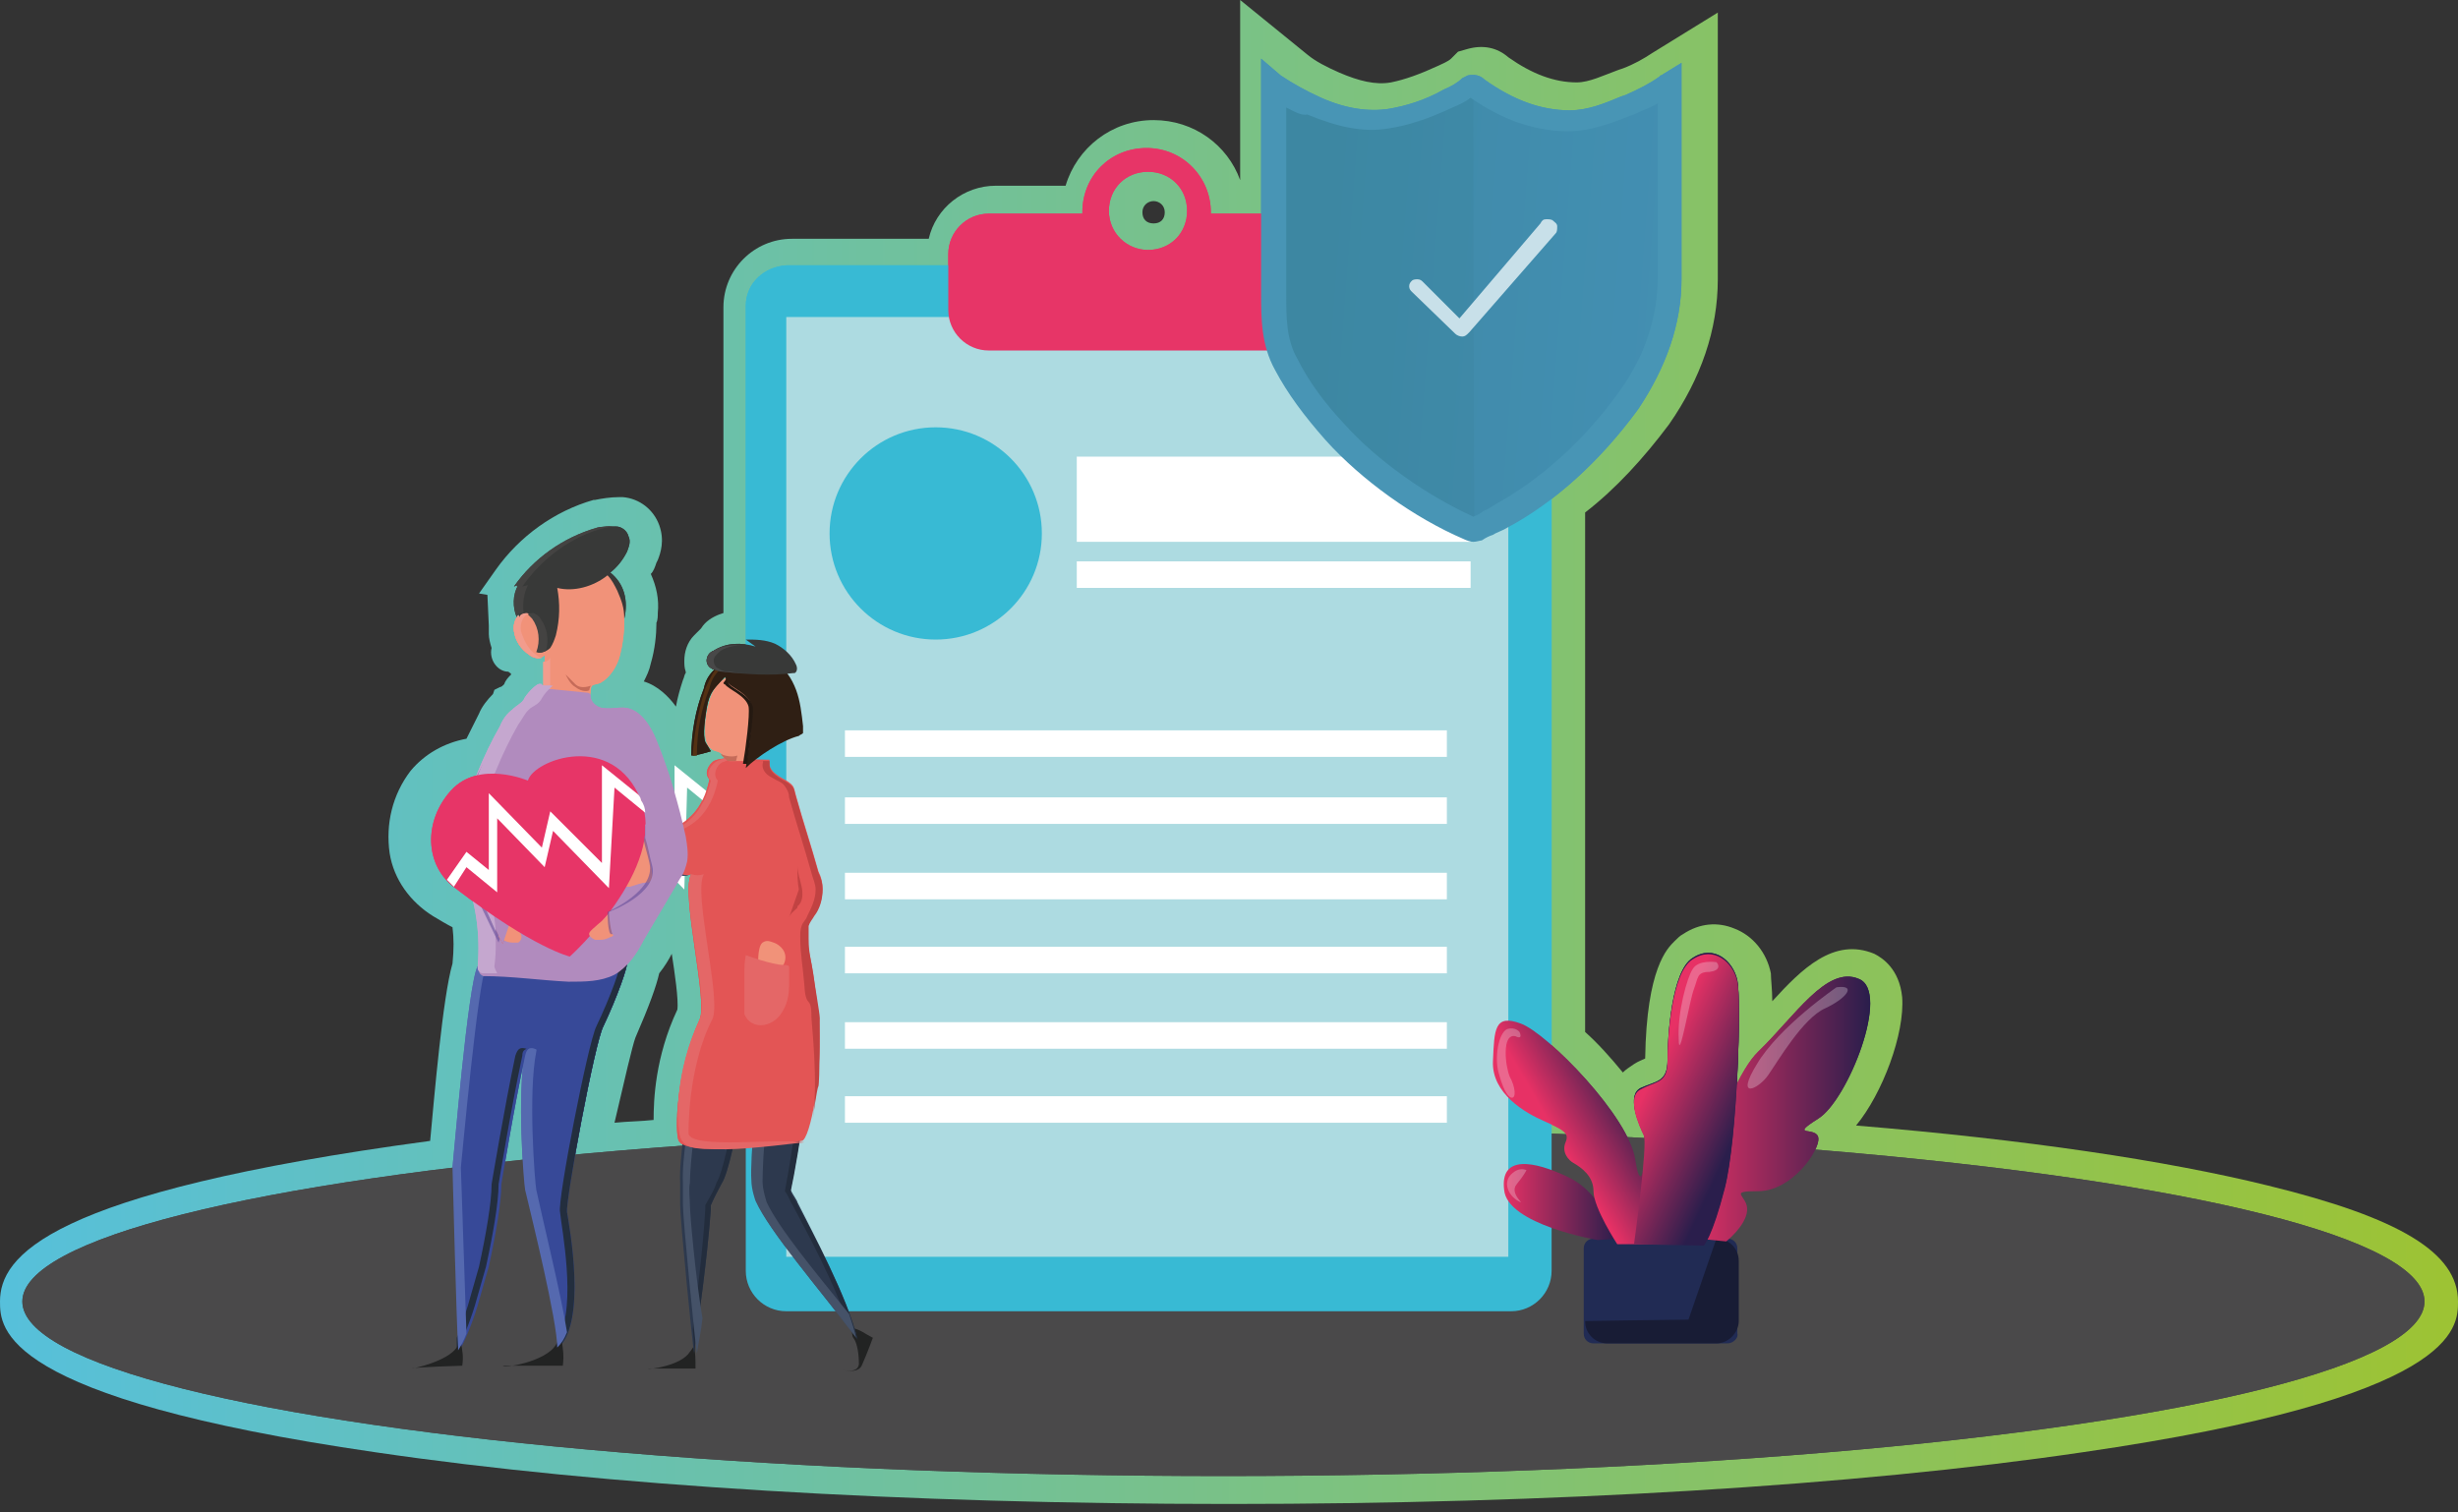 <?xml version="1.0" encoding="utf-8"?>
<!-- Generator: Adobe Illustrator 24.0.3, SVG Export Plug-In . SVG Version: 6.00 Build 0)  -->
<svg version="1.1" id="Camada_1" xmlns="http://www.w3.org/2000/svg" xmlns:xlink="http://www.w3.org/1999/xlink" x="0px" y="0px"
	 viewBox="0 0 176 108.3" style="enable-background:new 0 0 176 108.3;" xml:space="preserve">
<rect x="0" y="0" width="176" height="108.3" fill="#333333" stroke="none"/>
<style type="text/css">
	.st0{fill:url(#SVGID_1_);}
	.st1{fill:#4A494A;}
	.st2{fill:url(#SVGID_2_);}
	.st3{fill:#ADDBE1;}
	.st4{fill:#38BAD4;}
	.st5{fill:#FFFFFF;}
	.st6{fill:#E73567;}
	.st7{fill:#438FB2;}
	.st8{fill:#3D87A2;}
	.st9{opacity:0.65;}
	.st10{fill:url(#SVGID_3_);}
	.st11{fill:#4895B5;}
	.st12{fill:#C8E0E9;}
	.st13{fill:#212B54;}
	.st14{fill:#181C35;}
	.st15{fill:url(#SVGID_4_);}
	.st16{opacity:0.28;fill:#F5F4F6;enable-background:new    ;}
	.st17{fill:url(#SVGID_5_);}
	.st18{fill:url(#SVGID_6_);}
	.st19{fill:url(#SVGID_7_);}
	.st20{fill:#374998;}
	.st21{fill:#2D394E;}
	.st22{fill:#232E3E;}
	.st23{fill:#222323;}
	.st24{fill:#5569AF;}
	.st25{fill:#455468;}
	.st26{fill:#232D3D;}
	.st27{fill:#455268;}
	.st28{fill:#E35555;}
	.st29{fill:#E46767;}
	.st30{fill:#C14242;}
	.st31{fill:#3E4F67;}
	.st32{fill:#F19279;}
	.st33{fill:#2F1F14;}
	.st34{fill:#543114;}
	.st35{fill:#383938;}
	.st36{fill:#484848;}
	.st37{fill:#251911;}
	.st38{fill:#C56B59;}
	.st39{fill:#F29C8D;}
	.st40{fill:#B18BBE;}
	.st41{fill:#B24545;}
	.st42{fill:#444342;}
	.st43{fill:#E45554;}
	.st44{fill:#C5A7CF;}
	.st45{opacity:0.57;fill:#634A97;enable-background:new    ;}
	.st46{fill:none;}
	.st47{fill:url(#SVGID_8_);}
	.st48{fill:url(#SVGID_9_);}
	.st49{fill:url(#SVGID_10_);}
	.st50{fill:url(#SVGID_11_);}
	.st51{fill:url(#SVGID_12_);}
	.st52{fill:url(#SVGID_13_);}
</style>
<linearGradient id="SVGID_1_" gradientUnits="userSpaceOnUse" x1="0" y1="53.861" x2="176" y2="53.861">
	<stop  offset="0" style="stop-color:#56C0DB"/>
	<stop  offset="1" style="stop-color:#9DC333"/>
</linearGradient>
<path class="st0" d="M82.6,14.4c0.4,0,0.8,0.3,0.8,0.8s-0.3,0.8-0.8,0.8s-0.8-0.3-0.8-0.8S82.2,14.4,82.6,14.4z M45.5,74.3
	c1-2.3,1.5-3.7,1.7-4.6c0.4-0.5,0.7-1,0.9-1.4c0,0,0,0,0,0c0.2,1.3,0.5,3.3,0.4,4c-1.6,3.4-1.7,6.5-1.7,7.9
	c-0.9,0.1-1.8,0.1-2.8,0.2C44.7,77.4,45.3,74.8,45.5,74.3z M49.7,45.5C49.2,46,49,46.7,49,47.3c0,0.3,0,0.5,0.1,0.8c0,0,0,0.1,0,0.1
	c-0.1,0.1-0.1,0.3-0.2,0.5c-0.2,0.6-0.4,1.3-0.5,1.9c-0.5-0.7-1.3-1.5-2.3-1.8c0.2-0.4,0.4-0.8,0.5-1.3c0.3-1,0.4-2.1,0.4-2.8
	c0,0,0-0.1,0-0.1c0.1-0.2,0.1-0.5,0.1-0.7l0,0c0.1-1-0.1-1.9-0.5-2.8c0.2-0.2,0.3-0.5,0.4-0.8l0.1-0.2c0.2-0.5,0.5-1.4,0.1-2.5
	c-0.4-1.1-1.4-1.9-2.6-2l-0.2,0l-0.1,0c-0.6,0-1.2,0.1-1.7,0.2l-0.1,0c-2.8,0.8-5.3,2.6-7,5l-1.2,1.7l0.6,0.1l0.1,2.2
	c0,0.2,0,0.4,0,0.6c0,0.3,0.1,0.7,0.2,1l0,0c-0.2,0.8,0.4,1.7,1.2,1.7l0,0c0.1,0.1,0.2,0.1,0.2,0.2c-0.2,0.2-0.4,0.4-0.5,0.7
	c-0.1,0.1-0.2,0.2-0.3,0.2l-0.4,0.2l-0.1,0.3c-0.4,0.4-0.8,0.9-1,1.4c-0.3,0.6-0.6,1.2-0.9,1.8c-1.6,0.3-3,1.1-4,2.3
	c-1.3,1.7-1.8,3.8-1.5,5.9c0.3,1.9,1.5,3.5,3.1,4.5c0.5,0.3,1,0.6,1.4,0.8c0.1,0.8,0.1,1.6,0,2.6c-0.7,2.4-1.3,9.5-1.6,12.7
	C3.3,85.4,0,90,0,93.2c0,1.9,0,6.9,26.9,10.8c16.3,2.4,38,3.7,61.1,3.7s44.8-1.3,61.1-3.7c26.9-3.9,26.9-8.9,26.9-10.8
	c0-3.5-4.2-6-13.6-8.3c-7.3-1.8-17.4-3.3-29.5-4.3c1.9-2.3,3.5-6.6,3.3-9.2c-0.2-2-1.4-2.8-2-3.1c-2.9-1.2-5.2,1.1-7.3,3.4
	c0-0.8-0.1-1.6-0.1-2c-0.3-1.5-1.3-2.7-2.6-3.2c-1.2-0.5-2.5-0.4-3.7,0.4c-0.2,0.1-0.4,0.3-0.6,0.5c-0.5,0.5-2,1.9-2.1,8.4
	c-0.2,0.1-0.5,0.2-0.8,0.4c-0.3,0.2-0.6,0.4-0.8,0.6c-0.9-1.1-1.8-2.1-2.7-2.9V36.7c2.2-1.7,4.2-3.9,6-6.3c2.3-3.3,3.5-6.8,3.5-10.4
	c0-4.5,0-8.9,0-13.4l0-5.7l-4.7,2.9c-0.6,0.4-1.3,0.8-2.1,1.1l-0.3,0.1c-1.1,0.4-2.1,0.9-3,0.9c-1.6,0-3.2-0.6-4.9-1.8
	c-0.8-0.7-1.8-0.9-2.9-0.6l-0.7,0.2l-0.5,0.5c-0.2,0.2-0.7,0.4-0.9,0.5c-1.3,0.6-2.4,1-3.4,1.2c-1.1,0.2-2.3-0.1-3.7-0.7
	c-0.9-0.4-1.7-0.8-2.3-1.3L88.8,0v12.9c-0.9-2.5-3.3-4.3-6.2-4.3c-3,0-5.5,2-6.3,4.7h-5c-2.3,0-4.3,1.6-4.8,3.8h-9.8
	c-2.7,0-4.9,2.2-4.9,4.9v21.9l-0.3,0.1c-0.5,0.2-1,0.5-1.3,1L49.7,45.5z"/>
<ellipse class="st1" cx="87.6" cy="93.2" rx="86" ry="12.5"/>
<g>
	
		<linearGradient id="SVGID_2_" gradientUnits="userSpaceOnUse" x1="50.311" y1="-395.515" x2="50.311" y2="-395.515" gradientTransform="matrix(1 0 0 -1 0 -353.367)">
		<stop  offset="0" style="stop-color:#56C0DB"/>
		<stop  offset="1" style="stop-color:#9DC333"/>
	</linearGradient>
	<path class="st2" d="M50.3,42.1L50.3,42.1L50.3,42.1z"/>
</g>
<rect x="54.8" y="21.4" class="st3" width="54.1" height="69.5"/>
<circle class="st4" cx="67" cy="38.2" r="7.6"/>
<rect x="60.5" y="78.5" class="st5" width="43.1" height="1.9"/>
<rect x="60.5" y="73.2" class="st5" width="43.1" height="1.9"/>
<rect x="60.5" y="67.8" class="st5" width="43.1" height="1.9"/>
<rect x="60.5" y="62.5" class="st5" width="43.1" height="1.9"/>
<rect x="60.5" y="57.1" class="st5" width="43.1" height="1.9"/>
<rect x="60.5" y="52.3" class="st5" width="43.1" height="1.9"/>
<rect x="77.1" y="40.2" class="st5" width="28.2" height="1.9"/>
<rect x="77.1" y="32.7" class="st5" width="28.2" height="6.1"/>
<path class="st5" d="M109.6,92.1H55.1V20.7h54.5V92.1z M56,91.2h52.7V21.6H56V91.2z"/>
<path class="st4" d="M53.4,21.9V91c0,1.6,1.3,2.9,2.9,2.9h51.9c1.6,0,2.9-1.3,2.9-2.9V21.9c0-1.6-1.3-2.9-2.9-2.9H56.3
	C54.7,19.1,53.4,20.3,53.4,21.9z M108,90H56.3V22.7H108V90z"/>
<path class="st6" d="M94.6,15.3h-7.9c0,0,0-0.1,0-0.1c0-2.5-2-4.6-4.6-4.6s-4.6,2-4.6,4.6c0,0,0,0.1,0,0.1h-6.7
	c-1.6,0-2.9,1.3-2.9,2.9v4c0,1.6,1.3,2.9,2.9,2.9h23.7c1.6,0,2.9-1.3,2.9-2.9v-4C97.6,16.6,96.3,15.3,94.6,15.3z M82.2,17.9
	c-1.5,0-2.8-1.2-2.8-2.8s1.2-2.8,2.8-2.8s2.8,1.2,2.8,2.8S83.8,17.9,82.2,17.9z"/>
<g>
	<g>
		<path class="st7" d="M119.7,6.6V6.1c0,0-0.1,0.1-0.3,0.2c-0.8,0.5-1.7,0.9-2.6,1.3c-1.4,0.6-2.8,1.2-4.4,1.2
			c-2.5,0-4.7-0.9-6.7-2.4c-0.1-0.1-0.3-0.1-0.4-0.1c-0.4,0.4-1,0.7-1.5,0.9c-1.4,0.7-2.8,1.2-4.3,1.5c-1.8,0.3-3.6-0.2-5.3-0.9
			c-1-0.4-2-1-2.9-1.7c0,0.1,0,0.2,0,0.2c0,4.9,0,9.7,0,14.6c0,1.9,0,3.7,0.9,5.3c0.9,1.7,2.1,3.3,3.5,4.8c2.5,2.8,6.2,5.4,9.6,6.9
			c0.2,0.1,0.4-0.1,0.6-0.2c0.6-0.3,1.2-0.6,1.8-0.9c3.5-1.9,7.3-5.3,9.6-8.5c1.9-2.6,2.5-5,2.5-8.3C119.7,15.5,119.7,11,119.7,6.6z
			"/>
	</g>
	<g>
		<path class="st8" d="M105.5,6.3c-0.4,0.4-1.2,0.7-1.7,0.9c-1.4,0.7-2.8,1.2-4.3,1.5c-1.8,0.3-3.6-0.2-5.3-0.9c-1-0.4-2-1-2.9-1.7
			c0,0.1,0,0.2,0,0.2c0,4.9,0,9.7,0,14.6c0,1.9,0,3.7,0.9,5.3c0.9,1.7,2.1,3.3,3.5,4.8c2.5,2.8,6.5,5.5,9.9,7
			C105.5,38.1,105.5,6.3,105.5,6.3z"/>
	</g>
	<g class="st9">
		
			<linearGradient id="SVGID_3_" gradientUnits="userSpaceOnUse" x1="94.822" y1="-371.996" x2="119.405" y2="-373.887" gradientTransform="matrix(1 0 0 -1 0 -351.38)">
			<stop  offset="0" style="stop-color:#3D87A2"/>
			<stop  offset="1" style="stop-color:#438FB2"/>
		</linearGradient>
		<path class="st10" d="M119.7,6.6V6.1c0,0-0.1,0.1-0.3,0.2c-0.8,0.5-1.7,0.9-2.6,1.3c-1.4,0.6-2.8,1.2-4.4,1.2
			c-2.5,0-4.7-0.9-6.7-2.4c-0.1-0.1-0.3-0.1-0.4-0.1c-0.4,0.4-1,0.7-1.5,0.9c-1.4,0.7-2.8,1.2-4.3,1.5c-1.8,0.3-3.6-0.2-5.3-0.9
			c-1-0.4-2-1-2.9-1.7c0,0.1,0,0.2,0,0.2c0,4.9,0,9.7,0,14.6c0,1.9,0,3.7,0.9,5.3c0.9,1.7,2.1,3.3,3.5,4.8c2.5,2.8,6.2,5.4,9.6,6.9
			c0.2,0.1,0.4-0.1,0.6-0.2c0.6-0.3,1.2-0.6,1.8-0.9c3.5-1.9,7.3-5.3,9.6-8.5c1.9-2.6,2.5-5,2.5-8.3C119.7,15.5,119.7,11,119.7,6.6z
			"/>
	</g>
	<g>
		<path class="st11" d="M105.5,38.8c-0.2,0-0.5-0.1-0.7-0.2c-3.5-1.5-7.3-4.2-9.9-7.1c-1.5-1.7-2.7-3.3-3.6-5c-1-1.8-1-3.7-1-5.5
			V4.2l1.4,1.2C92.6,6,93.5,6.5,94.6,7c1.8,0.8,3.4,1,4.8,0.8c1.2-0.2,2.6-0.6,4-1.4c0.5-0.2,1-0.5,1.3-0.8l0.2-0.1l0.2-0.1
			c0.5-0.1,0.9,0,1.2,0.3c2.1,1.5,4.1,2.2,6.1,2.2c1.3,0,2.5-0.5,3.7-1l0.3-0.1c0.9-0.4,1.7-0.8,2.4-1.3l0.1-0.1
			c0.1,0,0.2-0.1,0.2-0.1l1.3-0.8l0,2.1c0,4.4,0,8.9,0,13.4c0,3.2-1.1,6.3-3.1,9.3c-2.7,3.7-6,6.7-9.4,8.5c-0.3,0.2-0.7,0.3-1,0.5
			c-0.3,0.1-0.5,0.2-0.8,0.4C106,38.7,105.7,38.8,105.5,38.8z M105.6,37C105.6,37,105.6,37,105.6,37C105.6,37,105.6,37,105.6,37z
			 M92.1,7.7v13.3c0,1.8,0,3.3,0.8,4.7c0.8,1.6,1.9,3.1,3.3,4.6c2.4,2.7,6,5.2,9.3,6.7c0.2-0.1,0.5-0.2,0.7-0.4
			c0.3-0.1,0.6-0.3,0.9-0.5c3.1-1.7,6.3-4.5,8.8-8c1.9-2.6,2.8-5.4,2.8-8.3c0-4.2,0-8.3,0-12.4c-0.5,0.3-1.1,0.5-1.7,0.8l-0.3,0.1
			c-1.3,0.5-2.8,1.1-4.4,1.1c-2.4,0-4.7-0.8-7-2.4c-0.4,0.3-0.8,0.5-1.3,0.7c-1.7,0.8-3.2,1.3-4.6,1.5c-1.8,0.3-3.6-0.1-5.8-1
			C93.2,8.3,92.7,8,92.1,7.7z"/>
	</g>
	<path class="st12" d="M111.5,16.2c0-0.2-0.2-0.3-0.3-0.4c-0.1-0.1-0.3-0.1-0.5-0.1c-0.2,0-0.3,0.1-0.4,0.3l-5.8,6.8l-2.6-2.6
		c-0.1-0.1-0.2-0.2-0.4-0.2c-0.1,0-0.3,0-0.4,0.1c-0.1,0.1-0.2,0.2-0.2,0.4c0,0.2,0.1,0.3,0.2,0.4l3.1,3c0.1,0.1,0.3,0.2,0.5,0.2
		c0,0,0,0,0,0c0.2,0,0.3-0.1,0.5-0.3l6.2-7.1l0,0C111.5,16.6,111.5,16.4,111.5,16.2z"/>
</g>
<g id="_x35__bloco_1_">
	<g>
		<g>
			<g>
				<g>
					<path class="st13" d="M123.7,96.2h-9.6c-0.4,0-0.7-0.3-0.7-0.7v-6.1c0-0.4,0.3-0.7,0.7-0.7h9.6c0.4,0,0.7,0.3,0.7,0.7v6.1
						C124.5,95.8,124.1,96.2,123.7,96.2z"/>
					<path class="st14" d="M122.9,96.2h-7.8c-0.9,0-1.6-0.7-1.6-1.6c0,0,6.5-0.1,7.4-0.1l2-5.8c0.9,0,1.6,0.7,1.6,1.6v4.3
						C124.5,95.4,123.8,96.2,122.9,96.2z"/>
					
						<linearGradient id="SVGID_4_" gradientUnits="userSpaceOnUse" x1="120.55" y1="763.162" x2="133.842" y2="763.162" gradientTransform="matrix(1 0 0 1 0 -683.803)">
						<stop  offset="0" style="stop-color:#E73165"/>
						<stop  offset="1" style="stop-color:#2A1E4C"/>
					</linearGradient>
					<path class="st15" d="M120.6,88.6c0,0,2.7-10.8,5.3-13.3c2.6-2.5,4.9-6.2,7.2-5.2c2.3,0.9-0.8,8.7-2.9,10
						c-2.2,1.4-0.1,0.5,0,1.4c0.1,0.9-1.9,3.8-4.3,3.8c-2.3,0-0.7,0.3-0.8,1.4c-0.1,1.1-1.5,2.2-1.5,2.2L120.6,88.6z"/>
					<path class="st16" d="M131.5,70.7c0,0-4.1,2.8-5.7,5.5c-1.6,2.6,0.1,1.8,0.8,0.8c0.7-1,2.5-4.1,4.1-4.8
						C132.2,71.5,133,70.5,131.5,70.7z"/>
					
						<linearGradient id="SVGID_5_" gradientUnits="userSpaceOnUse" x1="107.641" y1="769.88" x2="115.783" y2="769.88" gradientTransform="matrix(1 0 0 1 0 -683.803)">
						<stop  offset="0" style="stop-color:#E73165"/>
						<stop  offset="1" style="stop-color:#2A1E4C"/>
					</linearGradient>
					<path class="st17" d="M114.4,88.8c0,0-6.5-1.1-6.7-3.6c-0.3-2.5,2.1-2.1,4.6-0.9c2.5,1.2,3.5,4.4,3.5,4.4L114.4,88.8z"/>
					<path class="st16" d="M109.3,83.8c0,0-0.5-0.3-1.1,0.3c-0.6,0.6-0.2,1.5,0.5,1.9c0.7,0.4-0.7-0.5-0.1-1.2
						C109.1,84.2,109.3,83.8,109.3,83.8z"/>
					
						<linearGradient id="SVGID_6_" gradientUnits="userSpaceOnUse" x1="112.209" y1="766.418" x2="117.714" y2="763.225" gradientTransform="matrix(1 0 0 1 0 -683.803)">
						<stop  offset="0" style="stop-color:#E73165"/>
						<stop  offset="1" style="stop-color:#2A1E4C"/>
					</linearGradient>
					<path class="st18" d="M115.8,89.1c0,0-1.7-2.6-1.7-3.8c0-1.1-0.9-1.7-1.4-2c-0.4-0.2-0.9-0.8-0.6-1.5c0.3-0.7-0.2-0.9-1.5-1.5
						c-1.4-0.6-3.8-2-3.7-4.3c0.1-2.3,0.1-3.4,2-2.7c1.9,0.7,7.8,6.7,8.2,9.8c0.5,3.2,0.9-1.3,0.6-1.9c-0.3-0.6-1.3-2.8-0.2-3.3
						s1.9-0.4,1.9-2c0-1.7,0.3-6.4,1.8-7.3c1.5-1,2.9,0.2,3.2,1.6s0,11.3-0.9,14.8c-0.9,3.5-1.5,4.1-1.5,4.1L115.8,89.1L115.8,89.1z
						"/>
					
						<linearGradient id="SVGID_7_" gradientUnits="userSpaceOnUse" x1="117.959" y1="761.57" x2="124.51" y2="764.596" gradientTransform="matrix(1 0 0 1 0 -683.803)">
						<stop  offset="0" style="stop-color:#E73165"/>
						<stop  offset="0.999" style="stop-color:#2A1E4C"/>
					</linearGradient>
					<path class="st19" d="M117,89.1c0,0,1-7.2,0.7-7.8c-0.3-0.6-1.3-2.8-0.2-3.3c1.1-0.6,1.9-0.4,1.9-2c0-1.7,0.3-6.4,1.8-7.3
						c1.5-1,2.9,0.2,3.2,1.6s0,11.3-0.9,14.8c-0.9,3.5-1.5,4.1-1.5,4.1L117,89.1L117,89.1z"/>
					<path class="st16" d="M122.9,68.9c0,0-1.3-0.2-1.7,0.5c-0.4,0.6-1.1,3.1-1,5c0,1.9,0.8-2.9,1.1-3.6c0.3-0.8,0.2-1.2,1.1-1.2
						C123.2,69.5,123.1,69.1,122.9,68.9z"/>
					<path class="st16" d="M108.8,73.9c0,0-0.3-0.4-0.9-0.2c-0.6,0.3-0.9,2-0.6,3.1c0.3,1.1,0.6,1.7,0.9,1.8
						c0.4,0.1,0.3-0.8-0.1-1.5c-0.3-0.7-0.6-3.1,0.4-2.9C109.1,74.5,108.8,73.9,108.8,73.9z"/>
				</g>
			</g>
		</g>
	</g>
</g>
<g>
	<g>
		<g>
			<path class="st20" d="M44.9,68.9c-0.1-0.3-0.4-0.3-0.7-0.3c-0.5,0-1.9,0.5-3.3,1.2c0-0.1,0-0.1-0.1-0.3c-0.7-1.1-5.6,1.1-6.3,0
				c0-0.1,4,1.4,3.2,5.8c-0.6,3-0.1,9.4,0,9.9c0.5,2.1,2.3,9.4,2.3,11.3c2-1.9,0.8-8.5,0.6-9.7c-0.1-0.9,2-12.2,2.6-13.3
				C44.2,71.4,45,69.1,44.9,68.9z"/>
		</g>
	</g>
	<g>
		<g>
			<path class="st21" d="M34.4,69.5c0.1,0.1,0.3,0.3,0.6,0.3C34.7,69.6,34.4,69.5,34.4,69.5z"/>
		</g>
		<g>
			<path class="st22" d="M44.9,68.9c-0.1-0.3-0.4-0.3-0.7-0.3c-0.1,0-0.2,0-0.3,0c0.3,0,0.4,0.1,0.5,0.3c0.1,0.3-0.7,2.5-1.7,4.6
				c-0.6,1.2-2.8,12.5-2.6,13.3c0.1,1.1,1.2,6.6-0.1,9c0,0.3,0,0.5,0,0.7c2-1.9,0.8-8.5,0.6-9.7c-0.1-0.9,2-12.2,2.6-13.3
				C44.2,71.4,45,69.1,44.9,68.9z"/>
		</g>
	</g>
	<g>
		<path class="st23" d="M39.8,96.3c0.1-0.2,0.3-0.4,0.4-0.5c0.1,0.8,0.2,1.2,0.1,2c0,0-4.3,0-4.3,0C36.1,98,39.1,97.5,39.8,96.3z"/>
	</g>
	<g>
		<g>
			<path class="st24" d="M38.4,85.2c-0.1-0.5-0.6-6.9,0-9.9c0.6-3.2-1.5-4.9-2.6-5.5l0,0c-0.3,0-0.5,0-0.8,0
				c1.1,0.6,3.2,2.3,2.6,5.5c-0.6,3-0.1,9.4,0,9.9c0.5,2.1,2.3,9.4,2.3,11.3c0.3-0.3,0.5-0.6,0.7-1.1C40.2,92.8,38.8,87.1,38.4,85.2
				z"/>
		</g>
		<g>
			<path class="st25" d="M34.4,69.5c0.1,0.1,0.3,0.3,0.6,0.3C34.7,69.6,34.4,69.5,34.4,69.5z"/>
		</g>
	</g>
	<g>
		<path class="st20" d="M41.2,66.7c-1-2-2.7-0.2-3.5-0.4c-1.2-0.4-3.4,2.8-3.4,2.9c-0.7,1.3-1.7,13.6-1.8,14.4
			c0,0.1,0.3,11.6,0.4,12.8l0,0.3c0.4-0.7,0.9-1.9,1.3-3.2l0.8-2.8c0.5-2.3,0.9-4.6,0.9-5.9c0,0,0.9-5.5,1.7-9.2
			c0.3-1.4,1.5,0.4,1.7-0.2c0.1-0.3,0-1.7,0-2c0.3-0.9,0.5-1.2,0.3-2.8L41.2,66.7z"/>
	</g>
	<g>
		<g>
			<path class="st22" d="M36.9,75.6c-0.8,3.8-1.7,9.2-1.7,9.2c0,1.3-0.4,3.6-0.9,5.9l-0.8,2.8c-0.3,0.9-0.5,1.7-0.8,2.3
				c0,0.3,0,0.4,0,0.6l0,0.3c0.4-0.7,0.9-1.9,1.3-3.2l0.8-2.8c0.5-2.3,0.9-4.6,0.9-5.9c0,0,0.9-5.5,1.7-9.2c0-0.3,0.1-0.4,0.3-0.5
				C37.3,75,37.1,75,36.9,75.6z"/>
		</g>
		<g>
			<path class="st22" d="M37.6,66.3c-0.1,0-0.3,0-0.4,0C37.3,66.3,37.4,66.3,37.6,66.3z"/>
		</g>
	</g>
	<g>
		<path class="st23" d="M32.7,96.5c0.1-0.1,0.2-0.3,0.3-0.4c0.1,0.6,0.2,1,0.1,1.7c0,0-3.5,0.1-3.6,0.2C29.6,98,32,97.5,32.7,96.5z"
			/>
	</g>
	<g>
		<g>
			<path class="st24" d="M33,83.6c0.1-0.9,1.2-13.1,1.8-14.4c0-0.1,1.7-2.5,2.9-2.9c0,0-0.1,0-0.1,0c-1.2-0.4-3.4,2.8-3.4,2.9
				c-0.7,1.3-1.7,13.6-1.8,14.4c0,0.1,0.3,11.6,0.4,12.8l0,0.3c0.2-0.3,0.4-0.7,0.6-1.2C33.3,92.6,33,83.7,33,83.6z"/>
		</g>
		<g>
			<path class="st25" d="M38.3,66.3c0.4,0.1,1.1-0.4,1.9-0.5c-0.7-0.1-1.5,0.3-2,0.5C38.2,66.3,38.2,66.3,38.3,66.3z"/>
		</g>
	</g>
	<g>
		<path class="st23" d="M49.4,96.8c0.1-0.1,0.2-0.3,0.3-0.4c0.1,0.6,0.1,0.9,0.1,1.6c0,0-3.4,0-3.4,0C46.4,98.1,48.8,97.8,49.4,96.8
			z"/>
	</g>
	<g>
		<path class="st23" d="M61.1,95.8C61,95.7,61,95.3,61,95.1c0.6,0.1,0.9,0.4,1.5,0.7c0,0-0.4,1.1-0.8,2c-0.3,0.6-1.4,0.3-1.4,0.3
			s1.1,0.3,1.2-0.4C61.5,97,61.4,96.2,61.1,95.8z"/>
	</g>
	<g>
		<path class="st21" d="M49.5,76.8c-0.3,3-0.9,6.3-0.8,7.9c0,0.5,0,1.1,0,1.6c0,1,0.9,10.2,1,10.6c0.3-2.4,0.9-6.3,1.2-10.3
			c0-0.1,0-0.1,0-0.3c0.3-0.7,0.6-1.2,0.8-1.6c0.4-0.6,1.1-3.5,1.6-7.2C53.6,75,49.7,75.2,49.5,76.8z"/>
	</g>
	<g>
		<path class="st26" d="M51.2,75.6c0.9,0.1,1.9,0.7,1.7,1.9c-0.5,3.7-1.2,6.6-1.6,7.2c-0.1,0.4-0.4,0.9-0.8,1.6c0,0,0,0.1,0,0.3
			c-0.2,3.2-0.6,6.2-0.9,8.6c0.1,0.9,0.1,1.6,0.1,1.7c0.3-2.4,0.9-6.3,1.2-10.3c0-0.1,0-0.1,0-0.3c0.3-0.7,0.6-1.2,0.8-1.6
			c0.4-0.6,1.1-3.5,1.6-7.2C53.4,76.1,52.2,75.6,51.2,75.6z"/>
	</g>
	<g>
		<path class="st27" d="M49.4,86.3c0-0.5-0.1-1.1,0-1.6c0-1.6,0.5-4.9,0.8-7.9c0-0.7,0.8-1.1,1.6-1.2c-1-0.1-2.1,0.3-2.1,1.2
			c-0.3,3-0.9,6.3-0.8,7.9c0,0.5,0,1.1,0,1.6c0,1,0.9,10.2,1,10.6c0.1-0.7,0.3-1.5,0.4-2.5C49.8,91.5,49.4,86.9,49.4,86.3z"/>
	</g>
	<g>
		<path class="st21" d="M57.1,86.1c0-0.1-0.3-0.5-0.5-0.9c0.6-2.8,1.7-9.6,1.1-12.8L55.3,75c-1.1,2.2-1.5,8.3-1.4,9.6
			c0,0.7,0.3,1.5,0.3,1.5c1,2.2,4.4,6.1,7.2,9.8C60.7,92.9,58.1,88.1,57.1,86.1z"/>
	</g>
	<g>
		<path class="st26" d="M56.2,85.3c0.3,0.4,0.4,0.8,0.5,0.9c0.9,1.7,3.2,5.9,4.1,8.9c0.2,0.3,0.4,0.5,0.6,0.8
			c-0.7-2.9-3.3-7.8-4.3-9.6c0-0.1-0.3-0.5-0.5-0.9c0.6-2.8,1.7-9.6,1.1-12.8l-0.3,0.4C57.8,76.1,56.7,82.6,56.2,85.3z"/>
	</g>
	<g>
		<path class="st27" d="M54.9,86.1c0,0-0.3-0.9-0.3-1.5c0-1.3,0.3-7.4,1.4-9.6l1.6-1.8c0-0.3,0-0.5-0.1-0.8l-2.3,2.5
			c-1.1,2.2-1.5,8.3-1.4,9.6c0,0.7,0.3,1.5,0.3,1.5c1,2.2,4.4,6.1,7.2,9.8c-0.1-0.5-0.3-1.1-0.5-1.7C58.3,91,55.8,88,54.9,86.1z"/>
	</g>
	<g>
		<path class="st28" d="M46.2,62c1.1,0,2.3,1,3.3,0.6c-0.8,1.3,1.2,9,0.6,10.4c-1.7,3.8-1.8,8.1-1.5,8.7c0.6,1.1,6.3,0.3,8.8,0
			c0.6,0,1.6-5.1,1.2-9c-0.5-4.7-0.8-4.5-0.8-5.7c0-0.3,0-0.5,0.1-0.8c0.1-0.3,0.3-0.5,0.4-0.7c0.4-0.5,0.6-1.2,0.6-1.9
			c0-0.4-0.1-0.8-0.3-1.2c-0.5-1.8-1.1-3.6-1.6-5.4c-0.1-0.3-0.1-0.6-0.3-0.8c-0.3-0.3-0.6-0.4-0.9-0.6c-0.3-0.2-0.7-0.5-0.7-0.9
			c0-0.1,0-0.2,0-0.3c0,0-0.1,0-0.2,0c-0.8,0-1.6-0.1-2.3-0.1c-0.5,0-1.1,0-1.5,0.2c-0.4,0.3-0.7,0.9-0.3,1.3
			c-0.9,4.4-4.8,3.8-5,3.6L46.2,62z"/>
	</g>
	<g>
		<g>
			<path class="st29" d="M49.3,81.2c0,0-0.1-4.7,1.7-8.2c0.7-1.4-1.4-9.1-0.6-10.4c-0.3,0.1-0.6,0.1-0.9,0c-0.8,1.3,1.3,9,0.6,10.4
				c-1.8,3.8-1.6,7.4-1.5,7.8c0.1,1.5,0.9,1.5,3.4,1.5c1.7,0,5.5-0.5,5.6-0.5C55.6,81.5,49.6,82.3,49.3,81.2z"/>
		</g>
	</g>
	<g>
		<g>
			<path class="st30" d="M57.9,67.2c0-0.3,0-0.7,0-0.9c0.1-0.3,0.3-0.5,0.4-0.7c0.4-0.5,0.6-1.2,0.6-1.9c0-0.4-0.1-0.8-0.3-1.2
				c-0.5-1.8-1.1-3.6-1.6-5.4c-0.1-0.3-0.1-0.6-0.3-0.8c-0.3-0.3-0.6-0.4-0.9-0.6c-0.3-0.2-0.7-0.5-0.7-0.9c0-0.1,0-0.2,0-0.3
				c0,0-0.1,0-0.2,0c-0.8,0-1.6-0.1-2.3-0.1c-0.3,0-0.5,0-0.7,0c0,0,0.1,0,0.2,0c0.8,0,1.6,0.1,2.3,0.1c0,0,0.1,0,0.2,0s0,0.1,0,0.3
				c0,0.4,0.3,0.7,0.7,0.9c0.3,0.2,0.7,0.3,0.9,0.6c0.2,0.3,0.3,0.5,0.3,0.8c0.5,1.8,1.1,3.6,1.6,5.4c0.1,0.4,0.3,0.8,0.3,1.2
				c0,0.7-0.3,1.3-0.6,1.9c-0.1,0.3-0.3,0.4-0.4,0.7c-0.1,0.3-0.1,0.5-0.1,0.8c0,1.2,0.2,2.2,0.3,3.5c0.1,1.7,0.5,0.6,0.5,2.2
				c0,0.4,0.5,4.7,0.1,7.3c0,0,0.3-2.2,0.4-2.3c0.1-0.3,0.1-4.5,0.1-4.9c0-0.3-0.4-2.6-0.4-2.7C58.1,68.7,57.9,68.4,57.9,67.2z"/>
		</g>
	</g>
	<g>
		<path class="st31" d="M49.3,62.7c-0.9-0.1-1.7-0.7-2.6-0.7l-0.4-2.3c-0.3,0-0.5-0.1-0.5-0.1l0.4,2.4C47.2,62,48.4,62.9,49.3,62.7z
			"/>
	</g>
	<g>
		<path class="st29" d="M47,59.7c1.2,0.1,3.7-0.4,4.4-3.8c-0.4-0.4-0.1-1.1,0.3-1.3c0.3-0.1,0.5-0.2,0.8-0.3c-0.5,0-0.9,0-1.3,0.3
			c-0.4,0.3-0.7,0.9-0.3,1.3C50.2,58.9,48.3,59.6,47,59.7z"/>
	</g>
	<g>
		<path class="st32" d="M54.3,68.8c0,0.5-0.1-1,0.3-1.3c0.3-0.2,0.5-0.1,0.8,0c0.3,0.1,0.7,0.4,0.8,0.8c0.1,0.3,0,0.8-0.3,1
			C55.9,69.3,54.4,69.4,54.3,68.8z"/>
	</g>
	<g>
		<path class="st30" d="M56.5,65.7c0.1-0.3,0.4-0.5,0.6-0.7c0,0,0,0,0,0s0-0.1,0-0.1c0.4-0.3,0.4-0.9,0.3-1.4
			c-0.1-0.5-0.3-1-0.3-1.5c0,0.6,0,1.2,0.1,1.7L56.5,65.7z"/>
	</g>
	<g>
		<path class="st32" d="M52.2,54.5c-0.3-0.3-0.5-0.6-0.9-0.7c-0.1,0-0.3-0.1-0.4-0.2c-0.4-0.3-0.4-0.9-0.4-1.4c0-0.7,0.1-1.3,0.3-2
			s0.5-1.2,1.1-1.6c0,0,0.3-0.2,0.3-0.2c0.1,0,1.3,0.8,1.7,1.2c0.5,0.6,0.2,1.6,0.2,2.3s-0.3,1.9-0.4,2.6L52.2,54.5z"/>
	</g>
	<g>
		<path class="st33" d="M50.9,53.8c-0.4,0.1-0.9,0.3-1.4,0.3c0-1.6,0.3-3.3,0.9-4.8c0.1-0.5,0.3-0.9,0.7-1.3
			c0.3-0.3,0.6-0.5,0.9-0.6c1.1-0.5,2.4-0.5,3.4,0c0.8,0.4,1.3,1.2,1.6,2c0.3,0.8,0.4,1.7,0.5,2.6c0,0.2,0,0.3,0,0.5
			c-0.1,0.1-0.2,0.1-0.3,0.2C56,53,54.2,54.2,53.4,55c0,0,0.6-3.8,0.4-4.5c-0.2-0.8-1.3-1.2-1.7-1.6c-0.3-0.5,0-0.6-0.5-0.1
			c-0.4,0.5-0.8,0.7-1,1.9s-0.3,2.3,0,2.6L50.9,53.8z"/>
	</g>
	<g>
		<path class="st34" d="M50.8,49.3c0.1-0.5,0.3-0.9,0.7-1.3c0.3-0.3,0.6-0.5,0.9-0.6c0.5-0.3,1.1-0.3,1.6-0.4
			c-0.7,0-1.3,0.1-1.9,0.4c-0.3,0.1-0.7,0.3-0.9,0.6c-0.3,0.4-0.5,0.9-0.7,1.3c-0.5,1.6-0.8,3.2-0.9,4.8c0.1,0,0.2,0,0.3,0
			C49.9,52.4,50.2,50.8,50.8,49.3z"/>
	</g>
	<g>
		<path class="st35" d="M54.1,46.3c-1-0.3-2.1-0.3-3,0.3c-0.3,0.1-0.5,0.4-0.5,0.7c0,0.3,0.2,0.5,0.4,0.6c0.3,0.1,0.5,0.2,0.8,0.2
			c1.7,0.2,3.4,0.3,5,0.1c0,0,0.1,0,0.1,0c0.2-0.1,0.2-0.4,0.1-0.6c-0.3-0.7-0.9-1.2-1.5-1.5c-0.7-0.3-1.4-0.3-2.1-0.3L54.1,46.3z"
			/>
	</g>
	<g>
		<g>
			<path class="st36" d="M52.3,48.1c-0.3,0-0.5,0-0.8-0.2c-0.3-0.1-0.4-0.4-0.4-0.6c0-0.3,0.3-0.5,0.5-0.7c0.5-0.3,1.1-0.4,1.6-0.4
				c-0.7,0-1.5,0-2.1,0.4c-0.3,0.1-0.5,0.4-0.5,0.7c0,0.3,0.2,0.5,0.4,0.6c0.3,0.1,0.5,0.2,0.8,0.2c0.7,0.1,1.4,0.1,2.1,0.1
				C53.4,48.2,52.8,48.2,52.3,48.1z"/>
		</g>
	</g>
	<g>
		<path class="st29" d="M53.4,68.4c-0.1,0.5-0.1,1-0.1,1.5c0,0.7,0,1.3,0,2c0,0.3,0,0.4,0,0.7c0.2,0.6,0.8,0.9,1.4,0.8
			c0.6-0.1,1.1-0.5,1.4-1.1c0.3-0.5,0.4-1.2,0.4-1.7c0-0.4,0-0.8,0-1.2c0,0,0-0.1,0-0.2c-0.1-0.1-0.3-0.1-0.4-0.1
			C55.3,69.1,53.4,68.4,53.4,68.4z"/>
	</g>
	<g>
		<path class="st37" d="M53.6,50.6c0.1,0.6-0.2,3-0.4,4.1h0.3c0,0,0,0,0,0c0.1-1,0.5-3.5,0.4-4.1c-0.2-0.8-1.3-1.2-1.7-1.6
			c-0.3-0.4,0-0.6-0.4-0.1c0,0,0,0.1,0.1,0.1C52.2,49.4,53.4,49.8,53.6,50.6z"/>
	</g>
	<path class="st38" d="M51.6,54c0,0,0.7,0.3,1.2,0.1l-0.1,0.4c0,0-0.6,0-0.6,0L51.6,54z"/>
	<g>
		<path class="st32" d="M37.6,43.9c-0.6,0-0.9,0.7-0.8,1.3c0.1,0.7,0.5,1.3,1.1,1.7c0.3,0.3,0.9,0.3,1.1,0c0,0.8,0,1.5,0,2.2
			c0,0.1,0,0.3,0.1,0.3c0,0.1,0.2,0.1,0.3,0.1c0.5,0.2,1.1,0.3,1.6,0.5c0.4,0.1,0.8,0.3,1.1,0c0.3-0.3,0.1-0.7,0.3-0.9
			c0.1-0.1,0.4-0.1,0.6-0.2c0.7-0.4,1.2-1.2,1.4-2s0.3-1.6,0.3-2.4c0-0.5,0-1.1,0-1.6c-0.2-0.8-0.7-1.4-1.2-2
			c-0.3-0.3-0.7-0.6-1.2-0.8c-0.8-0.3-1.7-0.2-2.5,0.1c-0.8,0.3-1.4,0.9-2.1,1.4L37.6,43.9z"/>
	</g>
	<g>
		<g>
			<path class="st39" d="M41.4,50.2c-0.5-0.2-1.1-0.3-1.6-0.5c-0.1,0-0.3-0.1-0.3-0.1c-0.1-0.1-0.1-0.3-0.1-0.3c0-0.8,0-1.5,0-2.2
				c-0.1,0.2-0.3,0.3-0.5,0.3c0,0.7,0,1.3,0,2c0,0.1,0,0.3,0.1,0.3c0,0.1,0.2,0.1,0.3,0.1c0.5,0.2,1.1,0.3,1.6,0.5
				c0.3,0.1,0.6,0.2,0.9,0.1C41.7,50.3,41.5,50.2,41.4,50.2z"/>
		</g>
		<g>
			<path class="st39" d="M38.4,46.9c-0.6-0.4-0.9-1.1-1.1-1.7c-0.1-0.6,0.2-1.3,0.8-1.3l0.1-2.1c0.7-0.5,1.3-1.1,2.1-1.4
				c0.4-0.2,0.8-0.3,1.2-0.3c-0.6,0-1.2,0.1-1.7,0.3c-0.8,0.3-1.4,0.9-2.1,1.4l-0.1,2.1c-0.6,0-0.9,0.7-0.8,1.3
				c0.1,0.7,0.5,1.3,1.1,1.7c0.3,0.2,0.6,0.3,0.9,0.2C38.7,47.1,38.5,47,38.4,46.9z"/>
		</g>
	</g>
	<g>
		<path class="st40" d="M39,49.3c-0.1,0-0.1-0.1-0.1-0.1c-0.2-0.2-1.1,0.8-1.2,1.1c-0.2,0.3-0.5,0.4-0.8,0.7
			c-0.4,0.3-0.7,0.7-0.9,1.2c-1.2,2.1-2.1,4.4-2.8,6.7c-0.2,0.7-0.4,1.4-0.3,2.1c0,0.7,0.3,1.2,0.6,1.9c0.8,2.1,1,4.2,0.8,6.6
			c0,0.2,0.1,0.3,0.3,0.4c2,0,4.1,0.3,6.1,0.4c1.2,0,2.3,0,3.3-0.5c0.9-0.5,1.6-1.5,2.1-2.5c0.9-1.5,1.7-2.9,2.6-4.4
			c0.3-0.4,0.4-0.8,0.5-1.2c0.1-0.6,0-1.2-0.1-1.8c-0.5-2.3-1.2-4.7-2.1-6.9c-0.4-1-1.1-2.1-2.1-2.3c-0.6-0.1-1.1,0.1-1.7,0
			c-0.4,0-0.9-0.4-0.9-0.8c0-0.2-0.1-0.3-0.3-0.3L39,49.3z"/>
	</g>
	<g>
		<path class="st32" d="M46.2,60c-0.4,0.6-0.9,1.1-1.4,1.6c-0.3,0.3-0.6,0.5-0.7,0.9c-0.1,0.4,0,0.9,0.4,1c0.2,0,0.4,0,0.6,0
			c0.4-0.1,0.8-0.3,1.2-0.3c0.1,0,0.2,0,0.3-0.1c0.1-0.1,0.1-0.3,0.1-0.5C46.6,61.6,46.2,60,46.2,60z"/>
	</g>
	<g>
		<g>
			<path class="st41" d="M33.2,58.7c-0.2,0.7-0.4,1.4-0.3,2.1c0,0.7,0.3,1.2,0.6,1.9c0.4,1,0.6,2.2,0.8,3.4l0.3-11.3
				C34,56.1,33.6,57.3,33.2,58.7z"/>
		</g>
	</g>
	<g>
		<path class="st35" d="M43.7,41c0.5-0.4,0.9-0.9,1.2-1.5c0.1-0.3,0.3-0.7,0.1-1.1c-0.1-0.4-0.5-0.7-0.9-0.7c-0.4,0-0.9,0-1.2,0.1
			c-2.4,0.7-4.5,2.2-5.9,4.2l0.3-0.1c-0.4,0.7-0.4,1.6-0.1,2.3c0-0.2,0.3-0.3,0.5-0.3s0.4,0.3,0.5,0.4c0.5,0.7,0.6,1.6,0.3,2.4
			c0.3,0.1,0.7-0.1,0.9-0.3c0.2-0.3,0.3-0.6,0.4-0.9c0.3-1.2,0.3-2.3,0.1-3.4c1.2,0.3,2.6-0.1,3.6-0.9c0.3,0.3,0.5,0.7,0.7,1.1
			c0.3,0.7,0.5,1.2,0.5,2C45,43,44.7,41.8,43.7,41z"/>
	</g>
	<g>
		<g>
			<path class="st42" d="M37.8,41.9L37.4,42c1.4-2,3.5-3.6,5.9-4.2c0.2,0,0.4-0.1,0.6-0.1l0,0c-0.4,0-0.9,0-1.2,0.1
				c-2.4,0.7-4.5,2.2-5.9,4.2l0.3-0.1c-0.4,0.7-0.4,1.6-0.1,2.3c0-0.2,0.3-0.3,0.5-0.3h0C37.4,43.3,37.5,42.5,37.8,41.9z"/>
		</g>
		<g>
			<path class="st42" d="M38.7,44.3c-0.1-0.2-0.3-0.3-0.5-0.4c-0.1,0-0.3,0-0.4,0.1c0.1,0.1,0.2,0.2,0.3,0.3
				c0.5,0.7,0.6,1.6,0.3,2.4c0.3,0.1,0.5,0,0.7-0.1C39.3,45.8,39.2,45,38.7,44.3z"/>
		</g>
	</g>
	<path class="st38" d="M42.3,49.1c0,0-0.7,0.3-1.1-0.1c-0.3-0.3-0.7-0.7-0.7-0.7s0.3,0.7,0.7,0.9c0.5,0.4,1,0.3,1,0.2
		C42.2,49.3,42.3,49.1,42.3,49.1z"/>
	<path class="st43" d="M34.9,54.8c0,0-2.6,4.5-1.7,6.7c0.9,2.3,2.8,6.1,2.8,6.1l0.6-1.8c0,0-1.7-3.2-1.6-5.6
		c0.1-2.4,1.5-3.7,1.5-3.7"/>
	<g>
		<g>
			<path class="st44" d="M35.4,69.2c0.3-2.3-0.1-4.4-0.9-6.6c-0.3-0.6-0.5-1.2-0.6-1.9c-0.1-0.7,0.1-1.4,0.3-2.1
				c0.7-2.3,1.6-4.6,2.8-6.7c0.3-0.4,0.5-0.9,0.9-1.2c0.3-0.2,0.6-0.3,0.8-0.7c0.1-0.2,0.5-0.7,0.8-0.9h-0.7c-0.1,0-0.1-0.1-0.1-0.1
				c-0.2-0.2-1.1,0.8-1.2,1.1c-0.2,0.3-0.5,0.4-0.8,0.7c-0.4,0.3-0.7,0.7-0.9,1.2c-1.2,2.1-2.1,4.4-2.8,6.7
				c-0.2,0.7-0.4,1.4-0.3,2.1c0,0.7,0.3,1.2,0.6,1.9c0.8,2.1,1.1,4.2,0.9,6.6c0,0.2,0.1,0.3,0.3,0.4c0.3,0,0.7,0,1.1,0
				C35.5,69.5,35.4,69.3,35.4,69.2z"/>
		</g>
	</g>
	<path class="st45" d="M34.6,54.7c0,0-2.6,4.5-1.7,6.7c0.9,2.3,2.8,6.1,2.8,6.1l0.6-1.8c0,0-1.7-3.2-1.6-5.6
		c0.1-2.4,1.5-3.7,1.5-3.7"/>
	<g>
		<path class="st32" d="M36,65.5c0.3,0.3,0.5,0.6,0.9,0.9c0.2,0.2,0.3,0.3,0.4,0.5c0.1,0.2,0,0.5-0.2,0.6c-0.1,0-0.3,0-0.4,0
			c-0.3,0-0.5-0.1-0.7-0.2c0,0-0.1,0-0.2-0.1c-0.1-0.1-0.1-0.2-0.1-0.3C35.8,66.4,36,65.5,36,65.5z"/>
	</g>
	<path class="st40" d="M34.9,54.8c0,0-2.6,4.5-1.7,6.7c0.9,2.3,2.8,6.1,2.8,6.1l0.6-1.8c0,0-1.7-3.2-1.6-5.6
		c0.1-2.4,1.5-3.7,1.5-3.7"/>
	<path class="st44" d="M32.8,60.8c0.2,0.3,0.3,0.5,0.4,0.7c0.6,1.5,1.7,3.8,2.3,5.2c-0.1-1.4-0.4-2.7-0.9-4.1
		c-0.3-0.6-0.5-1.2-0.6-1.9c-0.1-0.7,0.1-1.4,0.3-2.1c0.7-2.3,1.6-4.6,2.8-6.7c0.3-0.4,0.5-0.9,0.9-1.2c0.3-0.2,0.6-0.3,0.8-0.7
		c0.1-0.2,0.5-0.7,0.8-0.9h-0.7c-0.1,0-0.1-0.1-0.1-0.1c-0.2-0.2-1.1,0.8-1.2,1.1c-0.2,0.3-0.5,0.4-0.8,0.7
		c-0.4,0.3-0.7,0.7-0.9,1.2c-1.2,2.1-2.1,4.4-2.8,6.7C32.8,59.4,32.7,60.1,32.8,60.8L32.8,60.8z"/>
	<g>
		<path class="st6" d="M37.8,55.9c0,0-3.5-1.5-5.5,0.7c-2,2.2-1.9,5.4,0.3,7c5.6,4.3,8.2,4.9,8.2,4.9s7-6.3,5.1-11.2
			C43.9,52.3,38.2,54.4,37.8,55.9z"/>
		<path class="st46" d="M36.6,55.2c0,0-3.9-1.2-5.8,1.4s-1.4,6,1.1,7.5c6.4,4,9.4,4.3,9.4,4.3s6.8-7.6,4.2-12.5
			C42.7,50.6,36.8,53.5,36.6,55.2z"/>
	</g>
	<g>
		<path class="st32" d="M43.7,65.3c-0.3,0.3-0.5,0.6-0.9,0.9c-0.2,0.2-0.5,0.4-0.6,0.6c-0.1,0.2,0.2,0.4,0.4,0.5c0.1,0,0.3,0,0.4,0
			c0.3,0,0.5-0.1,0.7-0.2c0,0,0.1,0,0.2-0.1c0.1-0.1,0.1-0.2,0.1-0.3C44,66.2,43.7,65.3,43.7,65.3z"/>
	</g>
	<path class="st45" d="M46.2,59.1c0,0.4,0,0.8-0.1,1.1c0.1,0.5,0.3,1.1,0.4,1.6c0.5,2-3,3.5-3,3.5s0,1.7,0.3,1.6
		c2.7-0.8,4.5-3.9,4.5-3.9L46.2,59.1z"/>
	<path class="st40" d="M46.2,59c0,0.3,0,0.7,0,1c0.2,0.6,0.3,1.3,0.5,2c0.5,2-3.1,3.3-3.1,3.3s0.1,1.8,0.4,1.7
		c2.7-0.8,4.5-3.9,4.5-3.9L46.2,59z"/>
</g>
<path class="st5" d="M49.2,56.4l2.2,1.8l0,0c0-0.3-0.1-0.6-0.3-0.9c0-0.1-0.1-0.3-0.2-0.4l-2.6-2.1l0,7l-3.7-3.7l-0.6,2.6l-3.8-3.9
	l0,5.5l-1.6-1.3l-1.4,2c0.2,0.2,0.3,0.3,0.5,0.5l0,0l0.9-1.4L41,64l0-5.3l3.4,3.5l0.6-2.6l4,4.1L49.2,56.4z"/>
<ellipse class="st1" cx="87.6" cy="93.2" rx="86" ry="12.5"/>
<g>
	
		<linearGradient id="SVGID_8_" gradientUnits="userSpaceOnUse" x1="50.311" y1="-395.515" x2="50.311" y2="-395.515" gradientTransform="matrix(1 0 0 -1 0 -353.367)">
		<stop  offset="0" style="stop-color:#56C0DB"/>
		<stop  offset="1" style="stop-color:#9DC333"/>
	</linearGradient>
	<path class="st47" d="M50.3,42.1L50.3,42.1L50.3,42.1z"/>
</g>
<rect x="54.8" y="21.4" class="st3" width="54.1" height="69.5"/>
<circle class="st4" cx="67" cy="38.2" r="7.6"/>
<rect x="60.5" y="78.5" class="st5" width="43.1" height="1.9"/>
<rect x="60.5" y="73.2" class="st5" width="43.1" height="1.9"/>
<rect x="60.5" y="67.8" class="st5" width="43.1" height="1.9"/>
<rect x="60.5" y="62.5" class="st5" width="43.1" height="1.9"/>
<rect x="60.5" y="57.1" class="st5" width="43.1" height="1.9"/>
<rect x="60.5" y="52.3" class="st5" width="43.1" height="1.9"/>
<rect x="77.1" y="40.2" class="st5" width="28.2" height="1.9"/>
<rect x="77.1" y="32.7" class="st5" width="28.2" height="6.1"/>
<path class="st5" d="M109.6,92.1H55.1V20.7h54.5V92.1z M56,91.2h52.7V21.6H56V91.2z"/>
<path class="st4" d="M53.4,21.9V91c0,1.6,1.3,2.9,2.9,2.9h51.9c1.6,0,2.9-1.3,2.9-2.9V21.9c0-1.6-1.3-2.9-2.9-2.9H56.3
	C54.7,19.1,53.4,20.3,53.4,21.9z M108,90H56.3V22.7H108V90z"/>
<path class="st6" d="M94.6,15.3h-7.9c0,0,0-0.1,0-0.1c0-2.5-2-4.6-4.6-4.6s-4.6,2-4.6,4.6c0,0,0,0.1,0,0.1h-6.7
	c-1.6,0-2.9,1.3-2.9,2.9v4c0,1.6,1.3,2.9,2.9,2.9h23.7c1.6,0,2.9-1.3,2.9-2.9v-4C97.6,16.6,96.3,15.3,94.6,15.3z M82.2,17.9
	c-1.5,0-2.8-1.2-2.8-2.8s1.2-2.8,2.8-2.8s2.8,1.2,2.8,2.8S83.8,17.9,82.2,17.9z"/>
<g>
	<g>
		<path class="st7" d="M119.7,6.6V6.1c0,0-0.1,0.1-0.3,0.2c-0.8,0.5-1.7,0.9-2.6,1.3c-1.4,0.6-2.8,1.2-4.4,1.2
			c-2.5,0-4.7-0.9-6.7-2.4c-0.1-0.1-0.3-0.1-0.4-0.1c-0.4,0.4-1,0.7-1.5,0.9c-1.4,0.7-2.8,1.2-4.3,1.5c-1.8,0.3-3.6-0.2-5.3-0.9
			c-1-0.4-2-1-2.9-1.7c0,0.1,0,0.2,0,0.2c0,4.9,0,9.7,0,14.6c0,1.9,0,3.7,0.9,5.3c0.9,1.7,2.1,3.3,3.5,4.8c2.5,2.8,6.2,5.4,9.6,6.9
			c0.2,0.1,0.4-0.1,0.6-0.2c0.6-0.3,1.2-0.6,1.8-0.9c3.5-1.9,7.3-5.3,9.6-8.5c1.9-2.6,2.5-5,2.5-8.3C119.7,15.5,119.7,11,119.7,6.6z
			"/>
	</g>
	<g>
		<path class="st8" d="M105.5,6.3c-0.4,0.4-1.2,0.7-1.7,0.9c-1.4,0.7-2.8,1.2-4.3,1.5c-1.8,0.3-3.6-0.2-5.3-0.9c-1-0.4-2-1-2.9-1.7
			c0,0.1,0,0.2,0,0.2c0,4.9,0,9.7,0,14.6c0,1.9,0,3.7,0.9,5.3c0.9,1.7,2.1,3.3,3.5,4.8c2.5,2.8,6.5,5.5,9.9,7
			C105.5,38.1,105.5,6.3,105.5,6.3z"/>
	</g>
	<g class="st9">
		
			<linearGradient id="SVGID_9_" gradientUnits="userSpaceOnUse" x1="94.822" y1="-371.996" x2="119.405" y2="-373.887" gradientTransform="matrix(1 0 0 -1 0 -351.38)">
			<stop  offset="0" style="stop-color:#3D87A2"/>
			<stop  offset="1" style="stop-color:#438FB2"/>
		</linearGradient>
		<path class="st48" d="M119.7,6.6V6.1c0,0-0.1,0.1-0.3,0.2c-0.8,0.5-1.7,0.9-2.6,1.3c-1.4,0.6-2.8,1.2-4.4,1.2
			c-2.5,0-4.7-0.9-6.7-2.4c-0.1-0.1-0.3-0.1-0.4-0.1c-0.4,0.4-1,0.7-1.5,0.9c-1.4,0.7-2.8,1.2-4.3,1.5c-1.8,0.3-3.6-0.2-5.3-0.9
			c-1-0.4-2-1-2.9-1.7c0,0.1,0,0.2,0,0.2c0,4.9,0,9.7,0,14.6c0,1.9,0,3.7,0.9,5.3c0.9,1.7,2.1,3.3,3.5,4.8c2.5,2.8,6.2,5.4,9.6,6.9
			c0.2,0.1,0.4-0.1,0.6-0.2c0.6-0.3,1.2-0.6,1.8-0.9c3.5-1.9,7.3-5.3,9.6-8.5c1.9-2.6,2.5-5,2.5-8.3C119.7,15.5,119.7,11,119.7,6.6z
			"/>
	</g>
	<g>
		<path class="st11" d="M105.5,38.8c-0.2,0-0.5-0.1-0.7-0.2c-3.5-1.5-7.3-4.2-9.9-7.1c-1.5-1.7-2.7-3.3-3.6-5c-1-1.8-1-3.7-1-5.5
			V4.2l1.4,1.2C92.6,6,93.5,6.5,94.6,7c1.8,0.8,3.4,1,4.8,0.8c1.2-0.2,2.6-0.6,4-1.4c0.5-0.2,1-0.5,1.3-0.8l0.2-0.1l0.2-0.1
			c0.5-0.1,0.9,0,1.2,0.3c2.1,1.5,4.1,2.2,6.1,2.2c1.3,0,2.5-0.5,3.7-1l0.3-0.1c0.9-0.4,1.7-0.8,2.4-1.3l0.1-0.1
			c0.1,0,0.2-0.1,0.2-0.1l1.3-0.8l0,2.1c0,4.4,0,8.9,0,13.4c0,3.2-1.1,6.3-3.1,9.3c-2.7,3.7-6,6.7-9.4,8.5c-0.3,0.2-0.7,0.3-1,0.5
			c-0.3,0.1-0.5,0.2-0.8,0.4C106,38.7,105.7,38.8,105.5,38.8z M105.6,37C105.6,37,105.6,37,105.6,37C105.6,37,105.6,37,105.6,37z
			 M92.1,7.7v13.3c0,1.8,0,3.3,0.8,4.7c0.8,1.6,1.9,3.1,3.3,4.6c2.4,2.7,6,5.2,9.3,6.7c0.2-0.1,0.5-0.2,0.7-0.4
			c0.3-0.1,0.6-0.3,0.9-0.5c3.1-1.7,6.3-4.5,8.8-8c1.9-2.6,2.8-5.4,2.8-8.3c0-4.2,0-8.3,0-12.4c-0.5,0.3-1.1,0.5-1.7,0.8l-0.3,0.1
			c-1.3,0.5-2.8,1.1-4.4,1.1c-2.4,0-4.7-0.8-7-2.4c-0.4,0.3-0.8,0.5-1.3,0.7c-1.7,0.8-3.2,1.3-4.6,1.5c-1.8,0.3-3.6-0.1-5.8-1
			C93.2,8.3,92.7,8,92.1,7.7z"/>
	</g>
	<path class="st12" d="M111.5,16.2c0-0.2-0.2-0.3-0.3-0.4c-0.1-0.1-0.3-0.1-0.5-0.1c-0.2,0-0.3,0.1-0.4,0.3l-5.8,6.8l-2.6-2.6
		c-0.1-0.1-0.2-0.2-0.4-0.2c-0.1,0-0.3,0-0.4,0.1c-0.1,0.1-0.2,0.2-0.2,0.4c0,0.2,0.1,0.3,0.2,0.4l3.1,3c0.1,0.1,0.3,0.2,0.5,0.2
		c0,0,0,0,0,0c0.2,0,0.3-0.1,0.5-0.3l6.2-7.1l0,0C111.5,16.6,111.5,16.4,111.5,16.2z"/>
</g>
<g id="_x35__bloco_2_">
	<g>
		<g>
			<g>
				<g>
					<path class="st13" d="M123.7,96.2h-9.6c-0.4,0-0.7-0.3-0.7-0.7v-6.1c0-0.4,0.3-0.7,0.7-0.7h9.6c0.4,0,0.7,0.3,0.7,0.7v6.1
						C124.5,95.8,124.1,96.2,123.7,96.2z"/>
					<path class="st14" d="M122.9,96.2h-7.8c-0.9,0-1.6-0.7-1.6-1.6c0,0,6.5-0.1,7.4-0.1l2-5.8c0.9,0,1.6,0.7,1.6,1.6v4.3
						C124.5,95.4,123.8,96.2,122.9,96.2z"/>
					
						<linearGradient id="SVGID_10_" gradientUnits="userSpaceOnUse" x1="120.55" y1="763.162" x2="133.842" y2="763.162" gradientTransform="matrix(1 0 0 1 0 -683.803)">
						<stop  offset="0" style="stop-color:#E73165"/>
						<stop  offset="1" style="stop-color:#2A1E4C"/>
					</linearGradient>
					<path class="st49" d="M120.6,88.6c0,0,2.7-10.8,5.3-13.3c2.6-2.5,4.9-6.2,7.2-5.2c2.3,0.9-0.8,8.7-2.9,10
						c-2.2,1.4-0.1,0.5,0,1.4c0.1,0.9-1.9,3.8-4.3,3.8c-2.3,0-0.7,0.3-0.8,1.4c-0.1,1.1-1.5,2.2-1.5,2.2L120.6,88.6z"/>
					<path class="st16" d="M131.5,70.7c0,0-4.1,2.8-5.7,5.5c-1.6,2.6,0.1,1.8,0.8,0.8c0.7-1,2.5-4.1,4.1-4.8
						C132.2,71.5,133,70.5,131.5,70.7z"/>
					
						<linearGradient id="SVGID_11_" gradientUnits="userSpaceOnUse" x1="107.641" y1="769.88" x2="115.783" y2="769.88" gradientTransform="matrix(1 0 0 1 0 -683.803)">
						<stop  offset="0" style="stop-color:#E73165"/>
						<stop  offset="1" style="stop-color:#2A1E4C"/>
					</linearGradient>
					<path class="st50" d="M114.4,88.8c0,0-6.5-1.1-6.7-3.6c-0.3-2.5,2.1-2.1,4.6-0.9c2.5,1.2,3.5,4.4,3.5,4.4L114.4,88.8z"/>
					<path class="st16" d="M109.3,83.8c0,0-0.5-0.3-1.1,0.3c-0.6,0.6-0.2,1.5,0.5,1.9c0.7,0.4-0.7-0.5-0.1-1.2
						C109.1,84.2,109.3,83.8,109.3,83.8z"/>
					
						<linearGradient id="SVGID_12_" gradientUnits="userSpaceOnUse" x1="112.209" y1="766.418" x2="117.714" y2="763.225" gradientTransform="matrix(1 0 0 1 0 -683.803)">
						<stop  offset="0" style="stop-color:#E73165"/>
						<stop  offset="1" style="stop-color:#2A1E4C"/>
					</linearGradient>
					<path class="st51" d="M115.8,89.1c0,0-1.7-2.6-1.7-3.8c0-1.1-0.9-1.7-1.4-2c-0.4-0.2-0.9-0.8-0.6-1.5c0.3-0.7-0.2-0.9-1.5-1.5
						c-1.4-0.6-3.8-2-3.7-4.3c0.1-2.3,0.1-3.4,2-2.7c1.9,0.7,7.8,6.7,8.2,9.8c0.5,3.2,0.9-1.3,0.6-1.9c-0.3-0.6-1.3-2.8-0.2-3.3
						s1.9-0.4,1.9-2c0-1.7,0.3-6.4,1.8-7.3c1.5-1,2.9,0.2,3.2,1.6s0,11.3-0.9,14.8c-0.9,3.5-1.5,4.1-1.5,4.1L115.8,89.1L115.8,89.1z
						"/>
					
						<linearGradient id="SVGID_13_" gradientUnits="userSpaceOnUse" x1="117.959" y1="761.57" x2="124.51" y2="764.596" gradientTransform="matrix(1 0 0 1 0 -683.803)">
						<stop  offset="0" style="stop-color:#E73165"/>
						<stop  offset="0.999" style="stop-color:#2A1E4C"/>
					</linearGradient>
					<path class="st52" d="M117,89.1c0,0,1-7.2,0.7-7.8c-0.3-0.6-1.3-2.8-0.2-3.3c1.1-0.6,1.9-0.4,1.9-2c0-1.7,0.3-6.4,1.8-7.3
						c1.5-1,2.9,0.2,3.2,1.6s0,11.3-0.9,14.8c-0.9,3.5-1.5,4.1-1.5,4.1L117,89.1L117,89.1z"/>
					<path class="st16" d="M122.9,68.9c0,0-1.3-0.2-1.7,0.5c-0.4,0.6-1.1,3.1-1,5c0,1.9,0.8-2.9,1.1-3.6c0.3-0.8,0.2-1.2,1.1-1.2
						C123.2,69.5,123.1,69.1,122.9,68.9z"/>
					<path class="st16" d="M108.8,73.9c0,0-0.3-0.4-0.9-0.2c-0.6,0.3-0.9,2-0.6,3.1c0.3,1.1,0.6,1.7,0.9,1.8
						c0.4,0.1,0.3-0.8-0.1-1.5c-0.3-0.7-0.6-3.1,0.4-2.9C109.1,74.5,108.8,73.9,108.8,73.9z"/>
				</g>
			</g>
		</g>
	</g>
</g>
<g>
	<g>
		<g>
			<path class="st20" d="M44.9,68.9c-0.1-0.3-0.4-0.3-0.7-0.3c-0.5,0-1.9,0.5-3.3,1.2c0-0.1,0-0.1-0.1-0.3c-0.7-1.1-5.6,1.1-6.3,0
				c0-0.1,4,1.4,3.2,5.8c-0.6,3-0.1,9.4,0,9.9c0.5,2.1,2.3,9.4,2.3,11.3c2-1.9,0.8-8.5,0.6-9.7c-0.1-0.9,2-12.2,2.6-13.3
				C44.2,71.4,45,69.1,44.9,68.9z"/>
		</g>
	</g>
	<g>
		<g>
			<path class="st21" d="M34.4,69.5c0.1,0.1,0.3,0.3,0.6,0.3C34.7,69.6,34.4,69.5,34.4,69.5z"/>
		</g>
		<g>
			<path class="st22" d="M44.9,68.9c-0.1-0.3-0.4-0.3-0.7-0.3c-0.1,0-0.2,0-0.3,0c0.3,0,0.4,0.1,0.5,0.3c0.1,0.3-0.7,2.5-1.7,4.6
				c-0.6,1.2-2.8,12.5-2.6,13.3c0.1,1.1,1.2,6.6-0.1,9c0,0.3,0,0.5,0,0.7c2-1.9,0.8-8.5,0.6-9.7c-0.1-0.9,2-12.2,2.6-13.3
				C44.2,71.4,45,69.1,44.9,68.9z"/>
		</g>
	</g>
	<g>
		<path class="st23" d="M39.8,96.3c0.1-0.2,0.3-0.4,0.4-0.5c0.1,0.8,0.2,1.2,0.1,2c0,0-4.3,0-4.3,0C36.1,98,39.1,97.5,39.8,96.3z"/>
	</g>
	<g>
		<g>
			<path class="st24" d="M38.4,85.2c-0.1-0.5-0.6-6.9,0-9.9c0.6-3.2-1.5-4.9-2.6-5.5l0,0c-0.3,0-0.5,0-0.8,0
				c1.1,0.6,3.2,2.3,2.6,5.5c-0.6,3-0.1,9.4,0,9.9c0.5,2.1,2.3,9.4,2.3,11.3c0.3-0.3,0.5-0.6,0.7-1.1C40.2,92.8,38.8,87.1,38.4,85.2
				z"/>
		</g>
		<g>
			<path class="st25" d="M34.4,69.5c0.1,0.1,0.3,0.3,0.6,0.3C34.7,69.6,34.4,69.5,34.4,69.5z"/>
		</g>
	</g>
	<g>
		<path class="st20" d="M41.2,66.7c-1-2-2.7-0.2-3.5-0.4c-1.2-0.4-3.4,2.8-3.4,2.9c-0.7,1.3-1.7,13.6-1.8,14.4
			c0,0.1,0.3,11.6,0.4,12.8l0,0.3c0.4-0.7,0.9-1.9,1.3-3.2l0.8-2.8c0.5-2.3,0.9-4.6,0.9-5.9c0,0,0.9-5.5,1.7-9.2
			c0.3-1.4,1.5,0.4,1.7-0.2c0.1-0.3,0-1.7,0-2c0.3-0.9,0.5-1.2,0.3-2.8L41.2,66.7z"/>
	</g>
	<g>
		<g>
			<path class="st22" d="M36.9,75.6c-0.8,3.8-1.7,9.2-1.7,9.2c0,1.3-0.4,3.6-0.9,5.9l-0.8,2.8c-0.3,0.9-0.5,1.7-0.8,2.3
				c0,0.3,0,0.4,0,0.6l0,0.3c0.4-0.7,0.9-1.9,1.3-3.2l0.8-2.8c0.5-2.3,0.9-4.6,0.9-5.9c0,0,0.9-5.5,1.7-9.2c0-0.3,0.1-0.4,0.3-0.5
				C37.3,75,37.1,75,36.9,75.6z"/>
		</g>
		<g>
			<path class="st22" d="M37.6,66.3c-0.1,0-0.3,0-0.4,0C37.3,66.3,37.4,66.3,37.6,66.3z"/>
		</g>
	</g>
	<g>
		<path class="st23" d="M32.7,96.5c0.1-0.1,0.2-0.3,0.3-0.4c0.1,0.6,0.2,1,0.1,1.7c0,0-3.5,0.1-3.6,0.2C29.6,98,32,97.5,32.7,96.5z"
			/>
	</g>
	<g>
		<g>
			<path class="st24" d="M33,83.6c0.1-0.9,1.2-13.1,1.8-14.4c0-0.1,1.7-2.5,2.9-2.9c0,0-0.1,0-0.1,0c-1.2-0.4-3.4,2.8-3.4,2.9
				c-0.7,1.3-1.7,13.6-1.8,14.4c0,0.1,0.3,11.6,0.4,12.8l0,0.3c0.2-0.3,0.4-0.7,0.6-1.2C33.3,92.6,33,83.7,33,83.6z"/>
		</g>
		<g>
			<path class="st25" d="M38.3,66.3c0.4,0.1,1.1-0.4,1.9-0.5c-0.7-0.1-1.5,0.3-2,0.5C38.2,66.3,38.2,66.3,38.3,66.3z"/>
		</g>
	</g>
	<g>
		<path class="st23" d="M49.4,96.8c0.1-0.1,0.2-0.3,0.3-0.4c0.1,0.6,0.1,0.9,0.1,1.6c0,0-3.4,0-3.4,0C46.4,98.1,48.8,97.8,49.4,96.8
			z"/>
	</g>
	<g>
		<path class="st23" d="M61.1,95.8C61,95.7,61,95.3,61,95.1c0.6,0.1,0.9,0.4,1.5,0.7c0,0-0.4,1.1-0.8,2c-0.3,0.6-1.4,0.3-1.4,0.3
			s1.1,0.3,1.2-0.4C61.5,97,61.4,96.2,61.1,95.8z"/>
	</g>
	<g>
		<path class="st21" d="M49.5,76.8c-0.3,3-0.9,6.3-0.8,7.9c0,0.5,0,1.1,0,1.6c0,1,0.9,10.2,1,10.6c0.3-2.4,0.9-6.3,1.2-10.3
			c0-0.1,0-0.1,0-0.3c0.3-0.7,0.6-1.2,0.8-1.6c0.4-0.6,1.1-3.5,1.6-7.2C53.6,75,49.7,75.2,49.5,76.8z"/>
	</g>
	<g>
		<path class="st26" d="M51.2,75.6c0.9,0.1,1.9,0.7,1.7,1.9c-0.5,3.7-1.2,6.6-1.6,7.2c-0.1,0.4-0.4,0.9-0.8,1.6c0,0,0,0.1,0,0.3
			c-0.2,3.2-0.6,6.2-0.9,8.6c0.1,0.9,0.1,1.6,0.1,1.7c0.3-2.4,0.9-6.3,1.2-10.3c0-0.1,0-0.1,0-0.3c0.3-0.7,0.6-1.2,0.8-1.6
			c0.4-0.6,1.1-3.5,1.6-7.2C53.4,76.1,52.2,75.6,51.2,75.6z"/>
	</g>
	<g>
		<path class="st27" d="M49.4,86.3c0-0.5-0.1-1.1,0-1.6c0-1.6,0.5-4.9,0.8-7.9c0-0.7,0.8-1.1,1.6-1.2c-1-0.1-2.1,0.3-2.1,1.2
			c-0.3,3-0.9,6.3-0.8,7.9c0,0.5,0,1.1,0,1.6c0,1,0.9,10.2,1,10.6c0.1-0.7,0.3-1.5,0.4-2.5C49.8,91.5,49.4,86.9,49.4,86.3z"/>
	</g>
	<g>
		<path class="st21" d="M57.1,86.1c0-0.1-0.3-0.5-0.5-0.9c0.6-2.8,1.7-9.6,1.1-12.8L55.3,75c-1.1,2.2-1.5,8.3-1.4,9.6
			c0,0.7,0.3,1.5,0.3,1.5c1,2.2,4.4,6.1,7.2,9.8C60.7,92.9,58.1,88.1,57.1,86.1z"/>
	</g>
	<g>
		<path class="st26" d="M56.2,85.3c0.3,0.4,0.4,0.8,0.5,0.9c0.9,1.7,3.2,5.9,4.1,8.9c0.2,0.3,0.4,0.5,0.6,0.8
			c-0.7-2.9-3.3-7.8-4.3-9.6c0-0.1-0.3-0.5-0.5-0.9c0.6-2.8,1.7-9.6,1.1-12.8l-0.3,0.4C57.8,76.1,56.7,82.6,56.2,85.3z"/>
	</g>
	<g>
		<path class="st27" d="M54.9,86.1c0,0-0.3-0.9-0.3-1.5c0-1.3,0.3-7.4,1.4-9.6l1.6-1.8c0-0.3,0-0.5-0.1-0.8l-2.3,2.5
			c-1.1,2.2-1.5,8.3-1.4,9.6c0,0.7,0.3,1.5,0.3,1.5c1,2.2,4.4,6.1,7.2,9.8c-0.1-0.5-0.3-1.1-0.5-1.7C58.3,91,55.8,88,54.9,86.1z"/>
	</g>
	<g>
		<path class="st28" d="M46.2,62c1.1,0,2.3,1,3.3,0.6c-0.8,1.3,1.2,9,0.6,10.4c-1.7,3.8-1.8,8.1-1.5,8.7c0.6,1.1,6.3,0.3,8.8,0
			c0.6,0,1.6-5.1,1.2-9c-0.5-4.7-0.8-4.5-0.8-5.7c0-0.3,0-0.5,0.1-0.8c0.1-0.3,0.3-0.5,0.4-0.7c0.4-0.5,0.6-1.2,0.6-1.9
			c0-0.4-0.1-0.8-0.3-1.2c-0.5-1.8-1.1-3.6-1.6-5.4c-0.1-0.3-0.1-0.6-0.3-0.8c-0.3-0.3-0.6-0.4-0.9-0.6c-0.3-0.2-0.7-0.5-0.7-0.9
			c0-0.1,0-0.2,0-0.3c0,0-0.1,0-0.2,0c-0.8,0-1.6-0.1-2.3-0.1c-0.5,0-1.1,0-1.5,0.2c-0.4,0.3-0.7,0.9-0.3,1.3
			c-0.9,4.4-4.8,3.8-5,3.6L46.2,62z"/>
	</g>
	<g>
		<g>
			<path class="st29" d="M49.3,81.2c0,0-0.1-4.7,1.7-8.2c0.7-1.4-1.4-9.1-0.6-10.4c-0.3,0.1-0.6,0.1-0.9,0c-0.8,1.3,1.3,9,0.6,10.4
				c-1.8,3.8-1.6,7.4-1.5,7.8c0.1,1.5,0.9,1.5,3.4,1.5c1.7,0,5.5-0.5,5.6-0.5C55.6,81.5,49.6,82.3,49.3,81.2z"/>
		</g>
	</g>
	<g>
		<g>
			<path class="st30" d="M57.9,67.2c0-0.3,0-0.7,0-0.9c0.1-0.3,0.3-0.5,0.4-0.7c0.4-0.5,0.6-1.2,0.6-1.9c0-0.4-0.1-0.8-0.3-1.2
				c-0.5-1.8-1.1-3.6-1.6-5.4c-0.1-0.3-0.1-0.6-0.3-0.8c-0.3-0.3-0.6-0.4-0.9-0.6c-0.3-0.2-0.7-0.5-0.7-0.9c0-0.1,0-0.2,0-0.3
				c0,0-0.1,0-0.2,0c-0.8,0-1.6-0.1-2.3-0.1c-0.3,0-0.5,0-0.7,0c0,0,0.1,0,0.2,0c0.8,0,1.6,0.1,2.3,0.1c0,0,0.1,0,0.2,0s0,0.1,0,0.3
				c0,0.4,0.3,0.7,0.7,0.9c0.3,0.2,0.7,0.3,0.9,0.6c0.2,0.3,0.3,0.5,0.3,0.8c0.5,1.8,1.1,3.6,1.6,5.4c0.1,0.4,0.3,0.8,0.3,1.2
				c0,0.7-0.3,1.3-0.6,1.9c-0.1,0.3-0.3,0.4-0.4,0.7c-0.1,0.3-0.1,0.5-0.1,0.8c0,1.2,0.2,2.2,0.3,3.5c0.1,1.7,0.5,0.6,0.5,2.2
				c0,0.4,0.5,4.7,0.1,7.3c0,0,0.3-2.2,0.4-2.3c0.1-0.3,0.1-4.5,0.1-4.9c0-0.3-0.4-2.6-0.4-2.7C58.1,68.7,57.9,68.4,57.9,67.2z"/>
		</g>
	</g>
	<g>
		<path class="st31" d="M49.3,62.7c-0.9-0.1-1.7-0.7-2.6-0.7l-0.4-2.3c-0.3,0-0.5-0.1-0.5-0.1l0.4,2.4C47.2,62,48.4,62.9,49.3,62.7z
			"/>
	</g>
	<g>
		<path class="st29" d="M47,59.7c1.2,0.1,3.7-0.4,4.4-3.8c-0.4-0.4-0.1-1.1,0.3-1.3c0.3-0.1,0.5-0.2,0.8-0.3c-0.5,0-0.9,0-1.3,0.3
			c-0.4,0.3-0.7,0.9-0.3,1.3C50.2,58.9,48.3,59.6,47,59.7z"/>
	</g>
	<g>
		<path class="st32" d="M54.3,68.8c0,0.5-0.1-1,0.3-1.3c0.3-0.2,0.5-0.1,0.8,0c0.3,0.1,0.7,0.4,0.8,0.8c0.1,0.3,0,0.8-0.3,1
			C55.9,69.3,54.4,69.4,54.3,68.8z"/>
	</g>
	<g>
		<path class="st30" d="M56.5,65.7c0.1-0.3,0.4-0.5,0.6-0.7c0,0,0,0,0,0s0-0.1,0-0.1c0.4-0.3,0.4-0.9,0.3-1.4
			c-0.1-0.5-0.3-1-0.3-1.5c0,0.6,0,1.2,0.1,1.7L56.5,65.7z"/>
	</g>
	<g>
		<path class="st32" d="M52.2,54.5c-0.3-0.3-0.5-0.6-0.9-0.7c-0.1,0-0.3-0.1-0.4-0.2c-0.4-0.3-0.4-0.9-0.4-1.4c0-0.7,0.1-1.3,0.3-2
			s0.5-1.2,1.1-1.6c0,0,0.3-0.2,0.3-0.2c0.1,0,1.3,0.8,1.7,1.2c0.5,0.6,0.2,1.6,0.2,2.3s-0.3,1.9-0.4,2.6L52.2,54.5z"/>
	</g>
	<g>
		<path class="st33" d="M50.9,53.8c-0.4,0.1-0.9,0.3-1.4,0.3c0-1.6,0.3-3.3,0.9-4.8c0.1-0.5,0.3-0.9,0.7-1.3
			c0.3-0.3,0.6-0.5,0.9-0.6c1.1-0.5,2.4-0.5,3.4,0c0.8,0.4,1.3,1.2,1.6,2c0.3,0.8,0.4,1.7,0.5,2.6c0,0.2,0,0.3,0,0.5
			c-0.1,0.1-0.2,0.1-0.3,0.2C56,53,54.2,54.2,53.4,55c0,0,0.6-3.8,0.4-4.5c-0.2-0.8-1.3-1.2-1.7-1.6c-0.3-0.5,0-0.6-0.5-0.1
			c-0.4,0.5-0.8,0.7-1,1.9s-0.3,2.3,0,2.6L50.9,53.8z"/>
	</g>
	<g>
		<path class="st34" d="M50.8,49.3c0.1-0.5,0.3-0.9,0.7-1.3c0.3-0.3,0.6-0.5,0.9-0.6c0.5-0.3,1.1-0.3,1.6-0.4
			c-0.7,0-1.3,0.1-1.9,0.4c-0.3,0.1-0.7,0.3-0.9,0.6c-0.3,0.4-0.5,0.9-0.7,1.3c-0.5,1.6-0.8,3.2-0.9,4.8c0.1,0,0.2,0,0.3,0
			C49.9,52.4,50.2,50.8,50.8,49.3z"/>
	</g>
	<g>
		<path class="st35" d="M54.1,46.3c-1-0.3-2.1-0.3-3,0.3c-0.3,0.1-0.5,0.4-0.5,0.7c0,0.3,0.2,0.5,0.4,0.6c0.3,0.1,0.5,0.2,0.8,0.2
			c1.7,0.2,3.4,0.3,5,0.1c0,0,0.1,0,0.1,0c0.2-0.1,0.2-0.4,0.1-0.6c-0.3-0.7-0.9-1.2-1.5-1.5c-0.7-0.3-1.4-0.3-2.1-0.3L54.1,46.3z"
			/>
	</g>
	<g>
		<g>
			<path class="st36" d="M52.3,48.1c-0.3,0-0.5,0-0.8-0.2c-0.3-0.1-0.4-0.4-0.4-0.6c0-0.3,0.3-0.5,0.5-0.7c0.5-0.3,1.1-0.4,1.6-0.4
				c-0.7,0-1.5,0-2.1,0.4c-0.3,0.1-0.5,0.4-0.5,0.7c0,0.3,0.2,0.5,0.4,0.6c0.3,0.1,0.5,0.2,0.8,0.2c0.7,0.1,1.4,0.1,2.1,0.1
				C53.4,48.2,52.8,48.2,52.3,48.1z"/>
		</g>
	</g>
	<g>
		<path class="st29" d="M53.4,68.4c-0.1,0.5-0.1,1-0.1,1.5c0,0.7,0,1.3,0,2c0,0.3,0,0.4,0,0.7c0.2,0.6,0.8,0.9,1.4,0.8
			c0.6-0.1,1.1-0.5,1.4-1.1c0.3-0.5,0.4-1.2,0.4-1.7c0-0.4,0-0.8,0-1.2c0,0,0-0.1,0-0.2c-0.1-0.1-0.3-0.1-0.4-0.1
			C55.3,69.1,53.4,68.4,53.4,68.4z"/>
	</g>
	<g>
		<path class="st37" d="M53.6,50.6c0.1,0.6-0.2,3-0.4,4.1h0.3c0,0,0,0,0,0c0.1-1,0.5-3.5,0.4-4.1c-0.2-0.8-1.3-1.2-1.7-1.6
			c-0.3-0.4,0-0.6-0.4-0.1c0,0,0,0.1,0.1,0.1C52.2,49.4,53.4,49.8,53.6,50.6z"/>
	</g>
	<path class="st38" d="M51.6,54c0,0,0.7,0.3,1.2,0.1l-0.1,0.4c0,0-0.6,0-0.6,0L51.6,54z"/>
	<g>
		<path class="st32" d="M37.6,43.9c-0.6,0-0.9,0.7-0.8,1.3c0.1,0.7,0.5,1.3,1.1,1.7c0.3,0.3,0.9,0.3,1.1,0c0,0.8,0,1.5,0,2.2
			c0,0.1,0,0.3,0.1,0.3c0,0.1,0.2,0.1,0.3,0.1c0.5,0.2,1.1,0.3,1.6,0.5c0.4,0.1,0.8,0.3,1.1,0c0.3-0.3,0.1-0.7,0.3-0.9
			c0.1-0.1,0.4-0.1,0.6-0.2c0.7-0.4,1.2-1.2,1.4-2s0.3-1.6,0.3-2.4c0-0.5,0-1.1,0-1.6c-0.2-0.8-0.7-1.4-1.2-2
			c-0.3-0.3-0.7-0.6-1.2-0.8c-0.8-0.3-1.7-0.2-2.5,0.1c-0.8,0.3-1.4,0.9-2.1,1.4L37.6,43.9z"/>
	</g>
	<g>
		<g>
			<path class="st39" d="M41.4,50.2c-0.5-0.2-1.1-0.3-1.6-0.5c-0.1,0-0.3-0.1-0.3-0.1c-0.1-0.1-0.1-0.3-0.1-0.3c0-0.8,0-1.5,0-2.2
				c-0.1,0.2-0.3,0.3-0.5,0.3c0,0.7,0,1.3,0,2c0,0.1,0,0.3,0.1,0.3c0,0.1,0.2,0.1,0.3,0.1c0.5,0.2,1.1,0.3,1.6,0.5
				c0.3,0.1,0.6,0.2,0.9,0.1C41.7,50.3,41.5,50.2,41.4,50.2z"/>
		</g>
		<g>
			<path class="st39" d="M38.4,46.9c-0.6-0.4-0.9-1.1-1.1-1.7c-0.1-0.6,0.2-1.3,0.8-1.3l0.1-2.1c0.7-0.5,1.3-1.1,2.1-1.4
				c0.4-0.2,0.8-0.3,1.2-0.3c-0.6,0-1.2,0.1-1.7,0.3c-0.8,0.3-1.4,0.9-2.1,1.4l-0.1,2.1c-0.6,0-0.9,0.7-0.8,1.3
				c0.1,0.7,0.5,1.3,1.1,1.7c0.3,0.2,0.6,0.3,0.9,0.2C38.7,47.1,38.5,47,38.4,46.9z"/>
		</g>
	</g>
	<g>
		<path class="st40" d="M39,49.3c-0.1,0-0.1-0.1-0.1-0.1c-0.2-0.2-1.1,0.8-1.2,1.1c-0.2,0.3-0.5,0.4-0.8,0.7
			c-0.4,0.3-0.7,0.7-0.9,1.2c-1.2,2.1-2.1,4.4-2.8,6.7c-0.2,0.7-0.4,1.4-0.3,2.1c0,0.7,0.3,1.2,0.6,1.9c0.8,2.1,1,4.2,0.8,6.6
			c0,0.2,0.1,0.3,0.3,0.4c2,0,4.1,0.3,6.1,0.4c1.2,0,2.3,0,3.3-0.5c0.9-0.5,1.6-1.5,2.1-2.5c0.9-1.5,1.7-2.9,2.6-4.4
			c0.3-0.4,0.4-0.8,0.5-1.2c0.1-0.6,0-1.2-0.1-1.8c-0.5-2.3-1.2-4.7-2.1-6.9c-0.4-1-1.1-2.1-2.1-2.3c-0.6-0.1-1.1,0.1-1.7,0
			c-0.4,0-0.9-0.4-0.9-0.8c0-0.2-0.1-0.3-0.3-0.3L39,49.3z"/>
	</g>
	<g>
		<path class="st32" d="M46.2,60c-0.4,0.6-0.9,1.1-1.4,1.6c-0.3,0.3-0.6,0.5-0.7,0.9c-0.1,0.4,0,0.9,0.4,1c0.2,0,0.4,0,0.6,0
			c0.4-0.1,0.8-0.3,1.2-0.3c0.1,0,0.2,0,0.3-0.1c0.1-0.1,0.1-0.3,0.1-0.5C46.6,61.6,46.2,60,46.2,60z"/>
	</g>
	<g>
		<g>
			<path class="st41" d="M33.2,58.7c-0.2,0.7-0.4,1.4-0.3,2.1c0,0.7,0.3,1.2,0.6,1.9c0.4,1,0.6,2.2,0.8,3.4l0.3-11.3
				C34,56.1,33.6,57.3,33.2,58.7z"/>
		</g>
	</g>
	<g>
		<path class="st35" d="M43.7,41c0.5-0.4,0.9-0.9,1.2-1.5c0.1-0.3,0.3-0.7,0.1-1.1c-0.1-0.4-0.5-0.7-0.9-0.7c-0.4,0-0.9,0-1.2,0.1
			c-2.4,0.7-4.5,2.2-5.9,4.2l0.3-0.1c-0.4,0.7-0.4,1.6-0.1,2.3c0-0.2,0.3-0.3,0.5-0.3s0.4,0.3,0.5,0.4c0.5,0.7,0.6,1.6,0.3,2.4
			c0.3,0.1,0.7-0.1,0.9-0.3c0.2-0.3,0.3-0.6,0.4-0.9c0.3-1.2,0.3-2.3,0.1-3.4c1.2,0.3,2.6-0.1,3.6-0.9c0.3,0.3,0.5,0.7,0.7,1.1
			c0.3,0.7,0.5,1.2,0.5,2C45,43,44.7,41.8,43.7,41z"/>
	</g>
	<g>
		<g>
			<path class="st42" d="M37.8,41.9L37.4,42c1.4-2,3.5-3.6,5.9-4.2c0.2,0,0.4-0.1,0.6-0.1l0,0c-0.4,0-0.9,0-1.2,0.1
				c-2.4,0.7-4.5,2.2-5.9,4.2l0.3-0.1c-0.4,0.7-0.4,1.6-0.1,2.3c0-0.2,0.3-0.3,0.5-0.3h0C37.4,43.3,37.5,42.5,37.8,41.9z"/>
		</g>
		<g>
			<path class="st42" d="M38.7,44.3c-0.1-0.2-0.3-0.3-0.5-0.4c-0.1,0-0.3,0-0.4,0.1c0.1,0.1,0.2,0.2,0.3,0.3
				c0.5,0.7,0.6,1.6,0.3,2.4c0.3,0.1,0.5,0,0.7-0.1C39.3,45.8,39.2,45,38.7,44.3z"/>
		</g>
	</g>
	<path class="st38" d="M42.3,49.1c0,0-0.7,0.3-1.1-0.1c-0.3-0.3-0.7-0.7-0.7-0.7s0.3,0.7,0.7,0.9c0.5,0.4,1,0.3,1,0.2
		C42.2,49.3,42.3,49.1,42.3,49.1z"/>
	<path class="st43" d="M34.9,54.8c0,0-2.6,4.5-1.7,6.7c0.9,2.3,2.8,6.1,2.8,6.1l0.6-1.8c0,0-1.7-3.2-1.6-5.6
		c0.1-2.4,1.5-3.7,1.5-3.7"/>
	<g>
		<g>
			<path class="st44" d="M35.4,69.2c0.3-2.3-0.1-4.4-0.9-6.6c-0.3-0.6-0.5-1.2-0.6-1.9c-0.1-0.7,0.1-1.4,0.3-2.1
				c0.7-2.3,1.6-4.6,2.8-6.7c0.3-0.4,0.5-0.9,0.9-1.2c0.3-0.2,0.6-0.3,0.8-0.7c0.1-0.2,0.5-0.7,0.8-0.9h-0.7c-0.1,0-0.1-0.1-0.1-0.1
				c-0.2-0.2-1.1,0.8-1.2,1.1c-0.2,0.3-0.5,0.4-0.8,0.7c-0.4,0.3-0.7,0.7-0.9,1.2c-1.2,2.1-2.1,4.4-2.8,6.7
				c-0.2,0.7-0.4,1.4-0.3,2.1c0,0.7,0.3,1.2,0.6,1.9c0.8,2.1,1.1,4.2,0.9,6.6c0,0.2,0.1,0.3,0.3,0.4c0.3,0,0.7,0,1.1,0
				C35.5,69.5,35.4,69.3,35.4,69.2z"/>
		</g>
	</g>
	<path class="st45" d="M34.6,54.7c0,0-2.6,4.5-1.7,6.7c0.9,2.3,2.8,6.1,2.8,6.1l0.6-1.8c0,0-1.7-3.2-1.6-5.6
		c0.1-2.4,1.5-3.7,1.5-3.7"/>
	<g>
		<path class="st32" d="M36,65.5c0.3,0.3,0.5,0.6,0.9,0.9c0.2,0.2,0.3,0.3,0.4,0.5c0.1,0.2,0,0.5-0.2,0.6c-0.1,0-0.3,0-0.4,0
			c-0.3,0-0.5-0.1-0.7-0.2c0,0-0.1,0-0.2-0.1c-0.1-0.1-0.1-0.2-0.1-0.3C35.8,66.4,36,65.5,36,65.5z"/>
	</g>
	<path class="st40" d="M34.9,54.8c0,0-2.6,4.5-1.7,6.7c0.9,2.3,2.8,6.1,2.8,6.1l0.6-1.8c0,0-1.7-3.2-1.6-5.6
		c0.1-2.4,1.5-3.7,1.5-3.7"/>
	<path class="st44" d="M32.8,60.8c0.2,0.3,0.3,0.5,0.4,0.7c0.6,1.5,1.7,3.8,2.3,5.2c-0.1-1.4-0.4-2.7-0.9-4.1
		c-0.3-0.6-0.5-1.2-0.6-1.9c-0.1-0.7,0.1-1.4,0.3-2.1c0.7-2.3,1.6-4.6,2.8-6.7c0.3-0.4,0.5-0.9,0.9-1.2c0.3-0.2,0.6-0.3,0.8-0.7
		c0.1-0.2,0.5-0.7,0.8-0.9h-0.7c-0.1,0-0.1-0.1-0.1-0.1c-0.2-0.2-1.1,0.8-1.2,1.1c-0.2,0.3-0.5,0.4-0.8,0.7
		c-0.4,0.3-0.7,0.7-0.9,1.2c-1.2,2.1-2.1,4.4-2.8,6.7C32.8,59.4,32.7,60.1,32.8,60.8L32.8,60.8z"/>
	<g>
		<path class="st6" d="M37.8,55.9c0,0-3.5-1.5-5.5,0.7c-2,2.2-1.9,5.4,0.3,7c5.6,4.3,8.2,4.9,8.2,4.9s7-6.3,5.1-11.2
			C43.9,52.3,38.2,54.4,37.8,55.9z"/>
		<path class="st46" d="M36.6,55.2c0,0-3.9-1.2-5.8,1.4s-1.4,6,1.1,7.5c6.4,4,9.4,4.3,9.4,4.3s6.8-7.6,4.2-12.5
			C42.7,50.6,36.8,53.5,36.6,55.2z"/>
	</g>
	<g>
		<path class="st32" d="M43.7,65.3c-0.3,0.3-0.5,0.6-0.9,0.9c-0.2,0.2-0.5,0.4-0.6,0.6c-0.1,0.2,0.2,0.4,0.4,0.5c0.1,0,0.3,0,0.4,0
			c0.3,0,0.5-0.1,0.7-0.2c0,0,0.1,0,0.2-0.1c0.1-0.1,0.1-0.2,0.1-0.3C44,66.2,43.7,65.3,43.7,65.3z"/>
	</g>
	<path class="st45" d="M46.2,59.1c0,0.4,0,0.8-0.1,1.1c0.1,0.5,0.3,1.1,0.4,1.6c0.5,2-3,3.5-3,3.5s0,1.7,0.3,1.6
		c2.7-0.8,4.5-3.9,4.5-3.9L46.2,59.1z"/>
	<path class="st40" d="M46.2,59c0,0.3,0,0.7,0,1c0.2,0.6,0.3,1.3,0.5,2c0.5,2-3.1,3.3-3.1,3.3s0.1,1.8,0.4,1.7
		c2.7-0.8,4.5-3.9,4.5-3.9L46.2,59z"/>
</g>
<path class="st5" d="M44,56.4l2.2,1.8l0,0c0-0.3-0.1-0.6-0.3-0.9c0-0.1-0.1-0.3-0.2-0.4l-2.6-2.1l0,7l-3.7-3.7l-0.6,2.6l-3.8-3.9
	l0,5.5l-1.6-1.3l-1.4,2c0.2,0.2,0.3,0.3,0.5,0.5l0,0l0.9-1.4l2.2,1.8l0-5.3l3.4,3.5l0.6-2.6l4,4.1L44,56.4z"/>
</svg>
